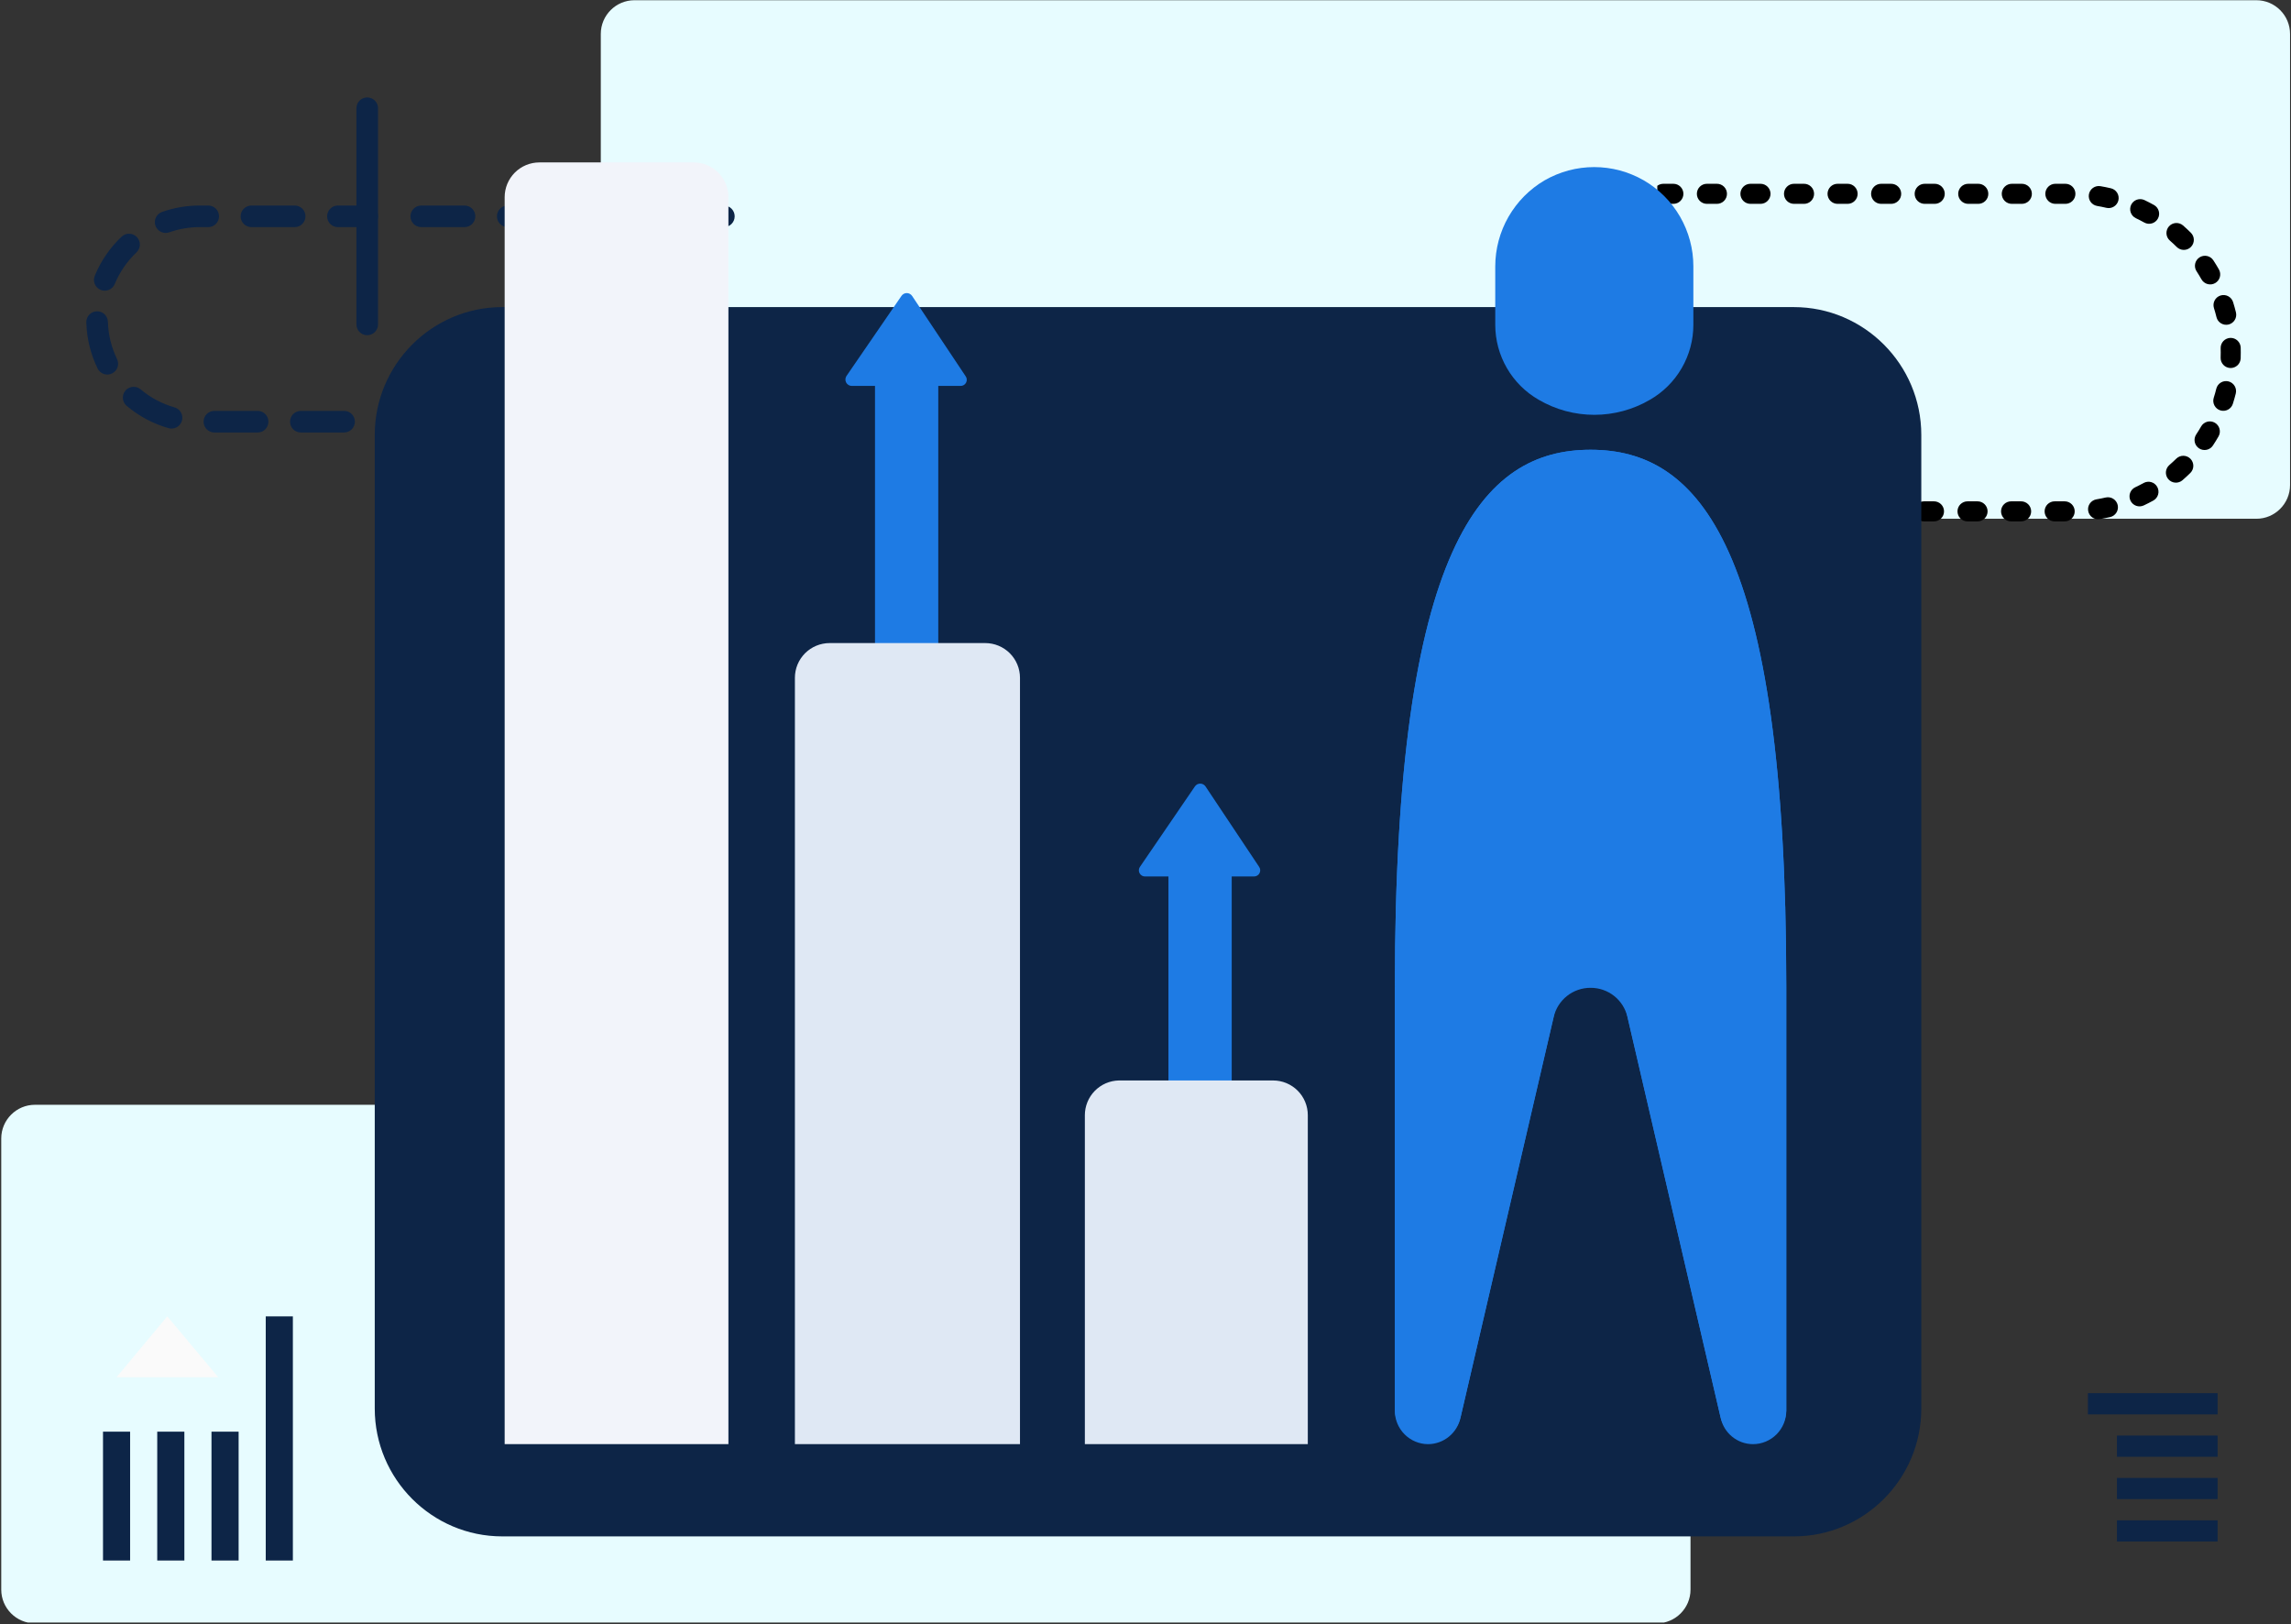 <?xml version="1.0" encoding="UTF-8"?>
<svg xmlns="http://www.w3.org/2000/svg" xmlns:xlink="http://www.w3.org/1999/xlink" width="675pt" height="478.5pt" viewBox="0 0 675 478.5" version="1.2">
<rect x="0" y="0" width="675" height="478.5" fill="#333333" stroke="none"/>
<defs>
<clipPath id="clip1">
  <path d="M 0.352 325 L 499 325 L 499 478 L 0.352 478 Z M 0.352 325 "/>
</clipPath>
<clipPath id="clip2">
  <path d="M 148.688 197 L 240.094 197 L 240.094 326 L 148.688 326 Z M 148.688 197 "/>
</clipPath>
<clipPath id="clip3">
  <path d="M 148.688 318 L 240.094 318 L 240.094 326 L 148.688 326 Z M 148.688 318 "/>
</clipPath>
<clipPath id="clip4">
  <path d="M 177 0 L 674.648 0 L 674.648 153 L 177 153 Z M 177 0 "/>
</clipPath>
<clipPath id="clip5">
  <path d="M 488.289 40.02 L 661 40.02 L 661 154 L 488.289 154 Z M 488.289 40.02 "/>
</clipPath>
<clipPath id="clip6">
  <path d="M 25.41 60 L 216.461 60 L 216.461 137.84 L 25.41 137.84 Z M 25.41 60 "/>
</clipPath>
<clipPath id="clip7">
  <path d="M 105 28.707 L 112 28.707 L 112 99 L 105 99 Z M 105 28.707 "/>
</clipPath>
<clipPath id="clip8">
  <path d="M 120 60 L 216.461 60 L 216.461 67 L 120 67 Z M 120 60 "/>
</clipPath>
<clipPath id="clip9">
  <path d="M 410 132 L 526.293 132 L 526.293 291 L 410 291 Z M 410 132 "/>
</clipPath>
<clipPath id="clip10">
  <path d="M 410 290 L 460 290 L 460 425.457 L 410 425.457 Z M 410 290 "/>
</clipPath>
<clipPath id="clip11">
  <path d="M 477 290 L 526.293 290 L 526.293 425.457 L 477 425.457 Z M 477 290 "/>
</clipPath>
<clipPath id="clip12">
  <path d="M 410 132 L 526.293 132 L 526.293 425 L 410 425 Z M 410 132 "/>
</clipPath>
<clipPath id="clip13">
  <path d="M 148.688 47.852 L 215 47.852 L 215 425.457 L 148.688 425.457 Z M 148.688 47.852 "/>
</clipPath>
<clipPath id="clip14">
  <path d="M 234 189 L 301 189 L 301 425.457 L 234 425.457 Z M 234 189 "/>
</clipPath>
<clipPath id="clip15">
  <path d="M 319 318 L 386 318 L 386 425.457 L 319 425.457 Z M 319 318 "/>
</clipPath>
<clipPath id="clip16">
  <path d="M 34 387.809 L 65 387.809 L 65 406 L 34 406 Z M 34 387.809 "/>
</clipPath>
<clipPath id="clip17">
  <path d="M 30 421 L 39 421 L 39 459.73 L 30 459.73 Z M 30 421 "/>
</clipPath>
<clipPath id="clip18">
  <path d="M 46 421 L 55 421 L 55 459.73 L 46 459.73 Z M 46 421 "/>
</clipPath>
<clipPath id="clip19">
  <path d="M 62 421 L 71 421 L 71 459.73 L 62 459.73 Z M 62 421 "/>
</clipPath>
<clipPath id="clip20">
  <path d="M 78 387.809 L 86.289 387.809 L 86.289 459.73 L 78 459.73 Z M 78 387.809 "/>
</clipPath>
<clipPath id="clip21">
  <path d="M 623 447 L 653.379 447 L 653.379 455 L 623 455 Z M 623 447 "/>
</clipPath>
<clipPath id="clip22">
  <path d="M 623 435 L 653.379 435 L 653.379 442 L 623 442 Z M 623 435 "/>
</clipPath>
<clipPath id="clip23">
  <path d="M 623 422 L 653.379 422 L 653.379 430 L 623 430 Z M 623 422 "/>
</clipPath>
<clipPath id="clip24">
  <path d="M 615.168 410.438 L 653.379 410.438 L 653.379 417 L 615.168 417 Z M 615.168 410.438 "/>
</clipPath>
</defs>
<g id="surface1">
<g clip-path="url(#clip1)" clip-rule="nonzero">
<path style=" stroke:none;fill-rule:nonzero;fill:rgb(90.59%,98.819%,100%);fill-opacity:1;" d="M 488.16 478.238 L 10.285 478.238 C 4.82 478.238 0.367 473.777 0.367 468.305 L 0.367 335.41 C 0.367 329.938 4.82 325.477 10.285 325.477 L 488.16 325.477 C 493.625 325.477 498.078 329.938 498.078 335.41 L 498.078 468.305 C 498.078 473.777 493.625 478.238 488.16 478.238 Z M 488.16 478.238 "/>
</g>
<g clip-path="url(#clip2)" clip-rule="nonzero">
<path style=" stroke:none;fill-rule:nonzero;fill:rgb(5.099%,14.51%,27.84%);fill-opacity:1;" d="M 306.305 325.168 L 303.805 325.168 C 302.047 325.168 300.617 323.742 300.617 321.98 C 300.617 320.223 302.047 318.797 303.805 318.797 L 306.305 318.797 C 309.387 318.797 312.41 318.285 315.289 317.273 C 316.949 316.676 318.766 317.559 319.348 319.219 C 319.93 320.879 319.059 322.699 317.398 323.277 C 313.844 324.531 310.109 325.168 306.305 325.168 Z M 291.066 325.168 L 278.328 325.168 C 276.57 325.168 275.145 323.742 275.145 321.98 C 275.145 320.223 276.57 318.797 278.328 318.797 L 291.066 318.797 C 292.824 318.797 294.25 320.223 294.25 321.98 C 294.25 323.742 292.824 325.168 291.066 325.168 Z M 265.594 325.168 L 256.953 325.168 C 255.195 325.168 253.766 323.742 253.766 321.98 C 253.766 320.223 255.195 318.797 256.953 318.797 L 265.594 318.797 C 267.352 318.797 268.777 320.223 268.777 321.98 C 268.777 323.742 267.352 325.168 265.594 325.168 Z M 327.129 316.863 C 326.285 316.863 325.441 316.531 324.82 315.867 C 323.609 314.594 323.66 312.578 324.938 311.367 C 327.688 308.758 329.902 305.531 331.344 302.039 C 332.016 300.414 333.875 299.648 335.5 300.312 C 337.129 300.984 337.902 302.844 337.23 304.473 C 335.43 308.844 332.766 312.719 329.324 315.984 C 328.703 316.57 327.914 316.863 327.129 316.863 Z M 336.539 294.008 C 334.824 294.008 333.41 292.641 333.359 290.914 C 333.242 287.07 332.34 283.379 330.672 279.938 C 329.902 278.355 330.566 276.449 332.145 275.684 C 333.727 274.922 335.637 275.578 336.398 277.16 C 338.461 281.414 339.582 285.98 339.719 290.73 C 339.773 292.488 338.395 293.953 336.633 294.008 Z M 325.77 271.758 C 325.047 271.758 324.32 271.512 323.723 271.012 C 320.777 268.535 317.418 266.746 313.738 265.699 C 312.047 265.219 311.066 263.453 311.551 261.762 C 312.031 260.074 313.793 259.094 315.484 259.574 C 320.031 260.867 324.184 263.082 327.82 266.137 C 329.168 267.27 329.344 269.277 328.211 270.625 C 327.582 271.371 326.68 271.758 325.77 271.758 Z M 301.984 264.668 L 289.25 264.668 C 287.492 264.668 286.062 263.242 286.062 261.484 C 286.062 259.723 287.492 258.297 289.25 258.297 L 301.984 258.297 C 303.742 258.297 305.168 259.723 305.168 261.484 C 305.168 263.242 303.742 264.668 301.984 264.668 Z M 276.512 264.668 L 263.773 264.668 C 262.016 264.668 260.59 263.242 260.59 261.484 C 260.59 259.723 262.016 258.297 263.773 258.297 L 276.512 258.297 C 278.27 258.297 279.695 259.723 279.695 261.484 C 279.695 263.242 278.27 264.668 276.512 264.668 Z M 251.039 264.668 L 238.301 264.668 C 236.543 264.668 235.117 263.242 235.117 261.484 C 235.117 259.723 236.543 258.297 238.301 258.297 L 251.039 258.297 C 252.797 258.297 254.223 259.723 254.223 261.484 C 254.223 263.242 252.797 264.668 251.039 264.668 Z M 225.566 264.668 L 212.828 264.668 C 211.07 264.668 209.645 263.242 209.645 261.484 C 209.645 259.723 211.07 258.297 212.828 258.297 L 225.566 258.297 C 227.324 258.297 228.75 259.723 228.75 261.484 C 228.75 263.242 227.324 264.668 225.566 264.668 Z M 200.09 264.668 L 187.355 264.668 C 185.598 264.668 184.172 263.242 184.172 261.484 C 184.172 259.723 185.598 258.297 187.355 258.297 L 200.09 258.297 C 201.848 258.297 203.277 259.723 203.277 261.484 C 203.277 263.242 201.852 264.668 200.09 264.668 Z M 174.699 263.746 C 174.441 263.746 174.18 263.715 173.918 263.652 C 169.328 262.496 165.113 260.414 161.387 257.465 C 160.008 256.371 159.777 254.371 160.867 252.992 C 161.961 251.613 163.965 251.379 165.344 252.473 C 168.359 254.859 171.77 256.539 175.477 257.477 C 177.18 257.906 178.215 259.641 177.785 261.344 C 177.422 262.785 176.125 263.746 174.699 263.746 Z M 155.305 248.414 C 154.156 248.414 153.047 247.793 152.48 246.707 C 150.285 242.516 149.031 237.984 148.75 233.242 C 148.645 231.484 149.984 229.98 151.738 229.875 C 153.488 229.789 155.004 231.105 155.109 232.859 C 155.34 236.695 156.352 240.363 158.125 243.754 C 158.938 245.312 158.336 247.238 156.777 248.051 C 156.305 248.301 155.801 248.414 155.305 248.414 Z M 153.809 223.738 C 153.438 223.738 153.055 223.672 152.684 223.535 C 151.039 222.914 150.211 221.074 150.832 219.43 C 152.504 215.008 155.047 211.055 158.387 207.688 C 159.629 206.434 161.645 206.43 162.891 207.668 C 164.141 208.906 164.148 210.922 162.91 212.168 C 160.199 214.898 158.145 218.098 156.789 221.68 C 156.309 222.953 155.098 223.738 153.809 223.738 Z M 171.23 206.188 C 169.953 206.188 168.746 205.414 168.258 204.148 C 167.625 202.508 168.441 200.664 170.082 200.031 C 173.922 198.551 177.973 197.801 182.125 197.801 L 183.715 197.801 C 185.473 197.801 186.898 199.223 186.898 200.984 C 186.898 202.746 185.473 204.168 183.715 204.168 L 182.125 204.168 C 178.758 204.168 175.48 204.777 172.375 205.973 C 171.996 206.121 171.609 206.188 171.23 206.188 Z M 234.66 204.168 L 221.926 204.168 C 220.168 204.168 218.742 202.746 218.742 200.984 C 218.742 199.223 220.168 197.801 221.926 197.801 L 234.66 197.801 C 236.418 197.801 237.848 199.223 237.848 200.984 C 237.848 202.746 236.418 204.168 234.66 204.168 Z M 209.188 204.168 L 196.453 204.168 C 194.695 204.168 193.27 202.746 193.27 200.984 C 193.27 199.223 194.695 197.801 196.453 197.801 L 209.188 197.801 C 210.945 197.801 212.371 199.223 212.371 200.984 C 212.371 202.746 210.945 204.168 209.188 204.168 Z M 209.188 204.168 "/>
</g>
<g clip-path="url(#clip3)" clip-rule="nonzero">
<path style=" stroke:none;fill-rule:nonzero;fill:rgb(5.099%,14.51%,27.84%);fill-opacity:1;" d="M 241.031 325.168 L 228.293 325.168 C 226.535 325.168 225.109 323.742 225.109 321.98 C 225.109 320.223 226.535 318.797 228.293 318.797 L 241.031 318.797 C 242.789 318.797 244.215 320.223 244.215 321.98 C 244.215 323.742 242.789 325.168 241.031 325.168 Z M 215.559 325.168 L 202.82 325.168 C 201.062 325.168 199.637 323.742 199.637 321.98 C 199.637 320.223 201.062 318.797 202.82 318.797 L 215.559 318.797 C 217.316 318.797 218.742 320.223 218.742 321.98 C 218.742 323.742 217.316 325.168 215.559 325.168 Z M 190.082 325.168 L 177.348 325.168 C 175.59 325.168 174.164 323.742 174.164 321.98 C 174.164 320.223 175.59 318.797 177.348 318.797 L 190.082 318.797 C 191.84 318.797 193.27 320.223 193.27 321.98 C 193.27 323.742 191.84 325.168 190.082 325.168 Z M 164.609 325.168 L 151.875 325.168 C 150.117 325.168 148.688 323.742 148.688 321.98 C 148.688 320.223 150.117 318.797 151.875 318.797 L 164.609 318.797 C 166.367 318.797 167.793 320.223 167.793 321.98 C 167.793 323.742 166.367 325.168 164.609 325.168 Z M 164.609 325.168 "/>
</g>
<g clip-path="url(#clip4)" clip-rule="nonzero">
<path style=" stroke:none;fill-rule:nonzero;fill:rgb(90.59%,98.819%,100%);fill-opacity:1;" d="M 664.801 152.828 L 186.926 152.828 C 181.461 152.828 177.012 148.367 177.012 142.895 L 177.012 10 C 177.012 4.523 181.461 0.066 186.926 0.066 L 664.801 0.066 C 670.266 0.066 674.719 4.523 674.719 10 L 674.719 142.895 C 674.719 148.367 670.266 152.828 664.801 152.828 Z M 664.801 152.828 "/>
</g>
<g clip-path="url(#clip5)" clip-rule="nonzero">
<path style=" stroke:none;fill-rule:nonzero;fill:rgb(0%,0%,0%);fill-opacity:1;" d="M 600.867 -33.5 L 597.906 -33.5 C 597.512 -33.5 597.137 -33.574 596.773 -33.723 C 596.414 -33.875 596.094 -34.086 595.816 -34.363 C 595.539 -34.641 595.328 -34.961 595.176 -35.324 C 595.027 -35.684 594.953 -36.062 594.953 -36.453 C 594.953 -36.844 595.027 -37.223 595.176 -37.582 C 595.328 -37.945 595.539 -38.266 595.816 -38.543 C 596.094 -38.82 596.414 -39.031 596.773 -39.184 C 597.137 -39.332 597.512 -39.406 597.906 -39.406 L 600.867 -39.406 C 601.258 -39.406 601.637 -39.332 601.996 -39.184 C 602.359 -39.031 602.68 -38.82 602.953 -38.543 C 603.23 -38.266 603.445 -37.945 603.594 -37.582 C 603.746 -37.223 603.82 -36.844 603.82 -36.453 C 603.82 -36.062 603.746 -35.684 603.594 -35.324 C 603.445 -34.961 603.23 -34.641 602.953 -34.363 C 602.68 -34.086 602.359 -33.875 601.996 -33.723 C 601.637 -33.574 601.258 -33.5 600.867 -33.5 Z M 588.035 -33.5 L 585.074 -33.5 C 584.68 -33.5 584.305 -33.574 583.941 -33.723 C 583.582 -33.875 583.262 -34.086 582.984 -34.363 C 582.707 -34.641 582.496 -34.961 582.344 -35.324 C 582.195 -35.684 582.121 -36.062 582.121 -36.453 C 582.121 -36.844 582.195 -37.223 582.344 -37.582 C 582.496 -37.945 582.707 -38.266 582.984 -38.543 C 583.262 -38.82 583.582 -39.031 583.941 -39.184 C 584.305 -39.332 584.68 -39.406 585.074 -39.406 L 588.035 -39.406 C 588.426 -39.406 588.805 -39.332 589.164 -39.184 C 589.527 -39.031 589.848 -38.82 590.125 -38.543 C 590.398 -38.266 590.613 -37.945 590.762 -37.582 C 590.914 -37.223 590.988 -36.844 590.988 -36.453 C 590.988 -36.062 590.914 -35.684 590.762 -35.324 C 590.613 -34.961 590.398 -34.641 590.125 -34.363 C 589.848 -34.086 589.527 -33.875 589.164 -33.723 C 588.805 -33.574 588.426 -33.5 588.035 -33.5 Z M 575.203 -33.5 L 572.238 -33.5 C 571.848 -33.5 571.473 -33.574 571.109 -33.723 C 570.75 -33.875 570.43 -34.086 570.152 -34.363 C 569.875 -34.641 569.66 -34.961 569.512 -35.324 C 569.363 -35.684 569.285 -36.062 569.285 -36.453 C 569.285 -36.844 569.363 -37.223 569.512 -37.582 C 569.66 -37.945 569.875 -38.266 570.152 -38.543 C 570.43 -38.82 570.75 -39.031 571.109 -39.184 C 571.473 -39.332 571.848 -39.406 572.238 -39.406 L 575.203 -39.406 C 575.594 -39.406 575.969 -39.332 576.332 -39.184 C 576.695 -39.031 577.012 -38.82 577.289 -38.543 C 577.566 -38.266 577.781 -37.945 577.93 -37.582 C 578.082 -37.223 578.156 -36.844 578.156 -36.453 C 578.156 -36.062 578.082 -35.684 577.93 -35.324 C 577.781 -34.961 577.566 -34.641 577.289 -34.363 C 577.012 -34.086 576.695 -33.875 576.332 -33.723 C 575.969 -33.574 575.594 -33.5 575.203 -33.5 Z M 562.363 -33.5 L 559.402 -33.5 C 559.012 -33.5 558.637 -33.574 558.273 -33.723 C 557.91 -33.875 557.594 -34.086 557.316 -34.363 C 557.039 -34.641 556.824 -34.961 556.676 -35.324 C 556.523 -35.684 556.449 -36.062 556.449 -36.453 C 556.449 -36.844 556.523 -37.223 556.676 -37.582 C 556.824 -37.945 557.039 -38.266 557.316 -38.543 C 557.594 -38.82 557.91 -39.031 558.273 -39.184 C 558.637 -39.332 559.012 -39.406 559.402 -39.406 L 562.363 -39.406 C 562.758 -39.406 563.133 -39.332 563.496 -39.184 C 563.855 -39.031 564.176 -38.82 564.453 -38.543 C 564.73 -38.266 564.945 -37.945 565.094 -37.582 C 565.242 -37.223 565.316 -36.844 565.316 -36.453 C 565.316 -36.062 565.242 -35.684 565.094 -35.324 C 564.945 -34.961 564.73 -34.641 564.453 -34.363 C 564.176 -34.086 563.855 -33.875 563.496 -33.723 C 563.133 -33.574 562.758 -33.5 562.363 -33.5 Z M 549.527 -33.5 L 546.57 -33.5 C 546.18 -33.5 545.801 -33.574 545.441 -33.723 C 545.078 -33.875 544.758 -34.086 544.48 -34.363 C 544.203 -34.641 543.992 -34.961 543.84 -35.324 C 543.691 -35.684 543.617 -36.062 543.617 -36.453 C 543.617 -36.844 543.691 -37.223 543.84 -37.582 C 543.992 -37.945 544.203 -38.266 544.48 -38.543 C 544.758 -38.82 545.078 -39.031 545.441 -39.184 C 545.801 -39.332 546.18 -39.406 546.57 -39.406 L 549.527 -39.406 C 549.918 -39.406 550.297 -39.332 550.656 -39.184 C 551.02 -39.031 551.34 -38.82 551.613 -38.543 C 551.891 -38.266 552.105 -37.945 552.254 -37.582 C 552.406 -37.223 552.48 -36.844 552.48 -36.453 C 552.48 -36.062 552.406 -35.684 552.254 -35.324 C 552.105 -34.961 551.891 -34.641 551.613 -34.363 C 551.34 -34.086 551.02 -33.875 550.656 -33.723 C 550.297 -33.574 549.918 -33.5 549.527 -33.5 Z M 536.699 -33.5 L 533.734 -33.5 C 533.344 -33.5 532.969 -33.574 532.605 -33.723 C 532.246 -33.875 531.926 -34.086 531.648 -34.363 C 531.371 -34.641 531.156 -34.961 531.008 -35.324 C 530.859 -35.684 530.781 -36.062 530.781 -36.453 C 530.781 -36.844 530.859 -37.223 531.008 -37.582 C 531.156 -37.945 531.371 -38.266 531.648 -38.543 C 531.926 -38.82 532.246 -39.031 532.605 -39.184 C 532.969 -39.332 533.344 -39.406 533.734 -39.406 L 536.699 -39.406 C 537.09 -39.406 537.465 -39.332 537.828 -39.184 C 538.191 -39.031 538.508 -38.82 538.785 -38.543 C 539.062 -38.266 539.277 -37.945 539.426 -37.582 C 539.578 -37.223 539.652 -36.844 539.652 -36.453 C 539.652 -36.062 539.578 -35.684 539.426 -35.324 C 539.277 -34.961 539.062 -34.641 538.785 -34.363 C 538.508 -34.086 538.191 -33.875 537.828 -33.723 C 537.465 -33.574 537.09 -33.5 536.699 -33.5 Z M 523.863 -33.5 L 520.898 -33.5 C 520.508 -33.5 520.133 -33.574 519.77 -33.723 C 519.41 -33.875 519.09 -34.086 518.812 -34.363 C 518.535 -34.641 518.32 -34.961 518.172 -35.324 C 518.023 -35.684 517.945 -36.062 517.945 -36.453 C 517.945 -36.844 518.023 -37.223 518.172 -37.582 C 518.32 -37.945 518.535 -38.266 518.812 -38.543 C 519.09 -38.82 519.41 -39.031 519.77 -39.184 C 520.133 -39.332 520.508 -39.406 520.898 -39.406 L 523.863 -39.406 C 524.254 -39.406 524.629 -39.332 524.992 -39.184 C 525.355 -39.031 525.672 -38.82 525.949 -38.543 C 526.227 -38.266 526.441 -37.945 526.59 -37.582 C 526.742 -37.223 526.816 -36.844 526.816 -36.453 C 526.816 -36.062 526.742 -35.684 526.59 -35.324 C 526.441 -34.961 526.227 -34.641 525.949 -34.363 C 525.672 -34.086 525.355 -33.875 524.992 -33.723 C 524.629 -33.574 524.254 -33.5 523.863 -33.5 Z M 511.027 -33.5 L 508.066 -33.5 C 507.676 -33.5 507.297 -33.574 506.938 -33.723 C 506.574 -33.875 506.254 -34.086 505.977 -34.363 C 505.699 -34.641 505.488 -34.961 505.336 -35.324 C 505.188 -35.684 505.113 -36.062 505.113 -36.453 C 505.113 -36.844 505.188 -37.223 505.336 -37.582 C 505.488 -37.945 505.699 -38.266 505.977 -38.543 C 506.254 -38.82 506.574 -39.031 506.938 -39.184 C 507.297 -39.332 507.676 -39.406 508.066 -39.406 L 511.027 -39.406 C 511.422 -39.406 511.797 -39.332 512.16 -39.184 C 512.52 -39.031 512.84 -38.82 513.117 -38.543 C 513.395 -38.266 513.609 -37.945 513.758 -37.582 C 513.906 -37.223 513.984 -36.844 513.984 -36.453 C 513.984 -36.062 513.906 -35.684 513.758 -35.324 C 513.609 -34.961 513.395 -34.641 513.117 -34.363 C 512.84 -34.086 512.52 -33.875 512.16 -33.723 C 511.797 -33.574 511.422 -33.5 511.027 -33.5 Z M 498.195 -33.5 L 495.23 -33.5 C 494.84 -33.5 494.461 -33.574 494.102 -33.723 C 493.738 -33.875 493.418 -34.086 493.141 -34.363 C 492.867 -34.641 492.652 -34.961 492.504 -35.324 C 492.352 -35.684 492.277 -36.062 492.277 -36.453 C 492.277 -36.844 492.352 -37.223 492.504 -37.582 C 492.652 -37.945 492.867 -38.266 493.141 -38.543 C 493.418 -38.82 493.738 -39.031 494.102 -39.184 C 494.461 -39.332 494.84 -39.406 495.23 -39.406 L 498.195 -39.406 C 498.586 -39.406 498.965 -39.332 499.324 -39.184 C 499.688 -39.031 500.008 -38.82 500.285 -38.543 C 500.559 -38.266 500.773 -37.945 500.922 -37.582 C 501.074 -37.223 501.148 -36.844 501.148 -36.453 C 501.148 -36.062 501.074 -35.684 500.922 -35.324 C 500.773 -34.961 500.559 -34.641 500.285 -34.363 C 500.008 -34.086 499.688 -33.875 499.324 -33.723 C 498.965 -33.574 498.586 -33.5 498.195 -33.5 Z M 485.363 -33.5 L 482.402 -33.5 C 482.012 -33.5 481.633 -33.574 481.273 -33.723 C 480.91 -33.875 480.59 -34.086 480.312 -34.363 C 480.035 -34.641 479.824 -34.961 479.672 -35.324 C 479.523 -35.684 479.449 -36.062 479.449 -36.453 C 479.449 -36.844 479.523 -37.223 479.672 -37.582 C 479.824 -37.945 480.035 -38.266 480.312 -38.543 C 480.59 -38.82 480.91 -39.031 481.273 -39.184 C 481.633 -39.332 482.012 -39.406 482.402 -39.406 L 485.363 -39.406 C 485.754 -39.406 486.133 -39.332 486.492 -39.184 C 486.855 -39.031 487.176 -38.82 487.453 -38.543 C 487.73 -38.266 487.941 -37.945 488.094 -37.582 C 488.242 -37.223 488.316 -36.844 488.316 -36.453 C 488.316 -36.062 488.242 -35.684 488.094 -35.324 C 487.941 -34.961 487.73 -34.641 487.453 -34.363 C 487.176 -34.086 486.855 -33.875 486.492 -33.723 C 486.133 -33.574 485.754 -33.5 485.363 -33.5 Z M 472.531 -33.5 L 469.57 -33.5 C 469.176 -33.5 468.801 -33.574 468.438 -33.723 C 468.078 -33.875 467.758 -34.086 467.48 -34.363 C 467.203 -34.641 466.992 -34.961 466.84 -35.324 C 466.691 -35.684 466.617 -36.062 466.617 -36.453 C 466.617 -36.844 466.691 -37.223 466.84 -37.582 C 466.992 -37.945 467.203 -38.266 467.48 -38.543 C 467.758 -38.82 468.078 -39.031 468.438 -39.184 C 468.801 -39.332 469.176 -39.406 469.57 -39.406 L 472.531 -39.406 C 472.922 -39.406 473.297 -39.332 473.66 -39.184 C 474.023 -39.031 474.34 -38.82 474.617 -38.543 C 474.895 -38.266 475.109 -37.945 475.258 -37.582 C 475.41 -37.223 475.484 -36.844 475.484 -36.453 C 475.484 -36.062 475.41 -35.684 475.258 -35.324 C 475.109 -34.961 474.895 -34.641 474.617 -34.363 C 474.34 -34.086 474.023 -33.875 473.66 -33.723 C 473.297 -33.574 472.922 -33.5 472.531 -33.5 Z M 459.695 -33.5 L 458.508 -33.5 C 457.953 -33.5 457.398 -33.488 456.848 -33.469 C 456.453 -33.453 456.074 -33.516 455.707 -33.652 C 455.34 -33.785 455.016 -33.988 454.727 -34.254 C 454.441 -34.52 454.215 -34.832 454.051 -35.188 C 453.891 -35.547 453.801 -35.918 453.785 -36.309 C 453.77 -36.703 453.832 -37.082 453.969 -37.449 C 454.105 -37.816 454.305 -38.145 454.57 -38.43 C 454.84 -38.719 455.148 -38.941 455.504 -39.105 C 455.863 -39.27 456.234 -39.359 456.625 -39.371 C 457.254 -39.395 457.879 -39.406 458.508 -39.406 L 459.695 -39.406 C 460.09 -39.406 460.465 -39.332 460.828 -39.184 C 461.188 -39.031 461.508 -38.82 461.785 -38.543 C 462.062 -38.266 462.277 -37.945 462.426 -37.582 C 462.574 -37.223 462.648 -36.844 462.648 -36.453 C 462.648 -36.062 462.574 -35.684 462.426 -35.324 C 462.277 -34.961 462.062 -34.641 461.785 -34.363 C 461.508 -34.086 461.188 -33.875 460.828 -33.723 C 460.465 -33.574 460.09 -33.5 459.695 -33.5 Z M 447.707 -32.16 C 446.812 -31.93 445.922 -31.676 445.043 -31.391 C 444.672 -31.27 444.289 -31.227 443.898 -31.258 C 443.508 -31.289 443.141 -31.395 442.789 -31.574 C 442.441 -31.754 442.141 -31.992 441.887 -32.289 C 441.633 -32.586 441.445 -32.922 441.328 -33.297 C 441.207 -33.668 441.16 -34.051 441.195 -34.441 C 441.227 -34.832 441.328 -35.203 441.508 -35.551 C 441.688 -35.898 441.926 -36.199 442.223 -36.453 C 442.523 -36.707 442.859 -36.895 443.23 -37.016 C 444.23 -37.336 445.238 -37.629 446.258 -37.887 C 446.637 -37.98 447.02 -38.004 447.41 -37.945 C 447.797 -37.891 448.156 -37.762 448.496 -37.559 C 448.832 -37.359 449.117 -37.102 449.352 -36.789 C 449.586 -36.473 449.75 -36.129 449.848 -35.746 C 449.941 -35.367 449.961 -34.984 449.906 -34.598 C 449.848 -34.211 449.719 -33.848 449.52 -33.512 C 449.32 -33.172 449.062 -32.887 448.75 -32.652 C 448.434 -32.418 448.09 -32.254 447.707 -32.16 Z M 436.613 -27.641 C 435.812 -27.18 435.023 -26.691 434.254 -26.176 C 433.93 -25.961 433.574 -25.812 433.191 -25.738 C 432.805 -25.66 432.422 -25.664 432.039 -25.738 C 431.652 -25.816 431.297 -25.965 430.973 -26.184 C 430.648 -26.402 430.375 -26.672 430.16 -27 C 429.941 -27.324 429.797 -27.68 429.719 -28.062 C 429.645 -28.449 429.645 -28.832 429.723 -29.219 C 429.801 -29.602 429.945 -29.957 430.164 -30.281 C 430.383 -30.605 430.656 -30.879 430.98 -31.094 C 431.855 -31.676 432.746 -32.23 433.656 -32.758 C 433.992 -32.953 434.359 -33.078 434.746 -33.129 C 435.133 -33.18 435.516 -33.156 435.895 -33.055 C 436.273 -32.953 436.617 -32.781 436.93 -32.543 C 437.242 -32.305 437.492 -32.02 437.691 -31.68 C 437.887 -31.34 438.008 -30.977 438.062 -30.586 C 438.113 -30.199 438.086 -29.816 437.984 -29.438 C 437.887 -29.059 437.715 -28.715 437.477 -28.402 C 437.238 -28.09 436.949 -27.84 436.613 -27.641 Z M 427.148 -20.277 C 426.504 -19.613 425.879 -18.934 425.273 -18.23 C 425.02 -17.934 424.715 -17.695 424.367 -17.52 C 424.016 -17.344 423.648 -17.238 423.258 -17.211 C 422.867 -17.18 422.484 -17.227 422.113 -17.352 C 421.742 -17.473 421.406 -17.66 421.109 -17.918 C 420.812 -18.172 420.574 -18.473 420.398 -18.824 C 420.223 -19.176 420.121 -19.543 420.09 -19.934 C 420.059 -20.324 420.105 -20.707 420.23 -21.078 C 420.352 -21.453 420.539 -21.785 420.797 -22.082 C 421.48 -22.879 422.188 -23.652 422.922 -24.406 C 423.195 -24.684 423.512 -24.902 423.871 -25.055 C 424.23 -25.211 424.605 -25.289 425 -25.297 C 425.391 -25.301 425.77 -25.23 426.133 -25.086 C 426.496 -24.938 426.816 -24.73 427.098 -24.457 C 427.379 -24.184 427.594 -23.863 427.75 -23.504 C 427.902 -23.145 427.984 -22.77 427.988 -22.379 C 427.992 -21.984 427.922 -21.609 427.777 -21.242 C 427.633 -20.879 427.422 -20.559 427.148 -20.277 Z M 420.023 -10.633 C 419.582 -9.82 419.164 -8.996 418.773 -8.156 C 418.609 -7.801 418.379 -7.492 418.094 -7.227 C 417.805 -6.961 417.477 -6.762 417.105 -6.629 C 416.738 -6.496 416.359 -6.438 415.969 -6.453 C 415.578 -6.469 415.203 -6.562 414.848 -6.727 C 414.492 -6.891 414.184 -7.117 413.918 -7.406 C 413.656 -7.695 413.457 -8.023 413.32 -8.395 C 413.188 -8.762 413.129 -9.141 413.145 -9.531 C 413.164 -9.922 413.254 -10.297 413.418 -10.652 C 413.863 -11.605 414.336 -12.539 414.84 -13.465 C 415.027 -13.809 415.273 -14.102 415.578 -14.348 C 415.883 -14.594 416.223 -14.773 416.598 -14.883 C 416.973 -14.992 417.355 -15.027 417.746 -14.984 C 418.137 -14.945 418.5 -14.828 418.844 -14.641 C 419.188 -14.453 419.484 -14.207 419.73 -13.902 C 419.977 -13.598 420.152 -13.258 420.266 -12.883 C 420.375 -12.508 420.41 -12.125 420.367 -11.734 C 420.324 -11.344 420.211 -10.977 420.023 -10.633 Z M 415.785 0.578 C 415.582 1.477 415.406 2.387 415.258 3.301 C 415.195 3.688 415.062 4.047 414.859 4.379 C 414.652 4.715 414.391 4.996 414.074 5.227 C 413.758 5.453 413.406 5.613 413.027 5.703 C 412.645 5.797 412.262 5.809 411.875 5.746 C 411.488 5.684 411.129 5.551 410.793 5.344 C 410.461 5.141 410.18 4.879 409.949 4.562 C 409.719 4.242 409.559 3.895 409.469 3.512 C 409.379 3.133 409.367 2.746 409.426 2.359 C 409.594 1.324 409.793 0.293 410.027 -0.73 C 410.113 -1.113 410.27 -1.465 410.496 -1.785 C 410.723 -2.105 411 -2.367 411.332 -2.578 C 411.664 -2.785 412.023 -2.922 412.41 -2.988 C 412.793 -3.055 413.18 -3.047 413.559 -2.957 C 413.941 -2.871 414.293 -2.715 414.613 -2.488 C 414.934 -2.262 415.195 -1.984 415.406 -1.652 C 415.613 -1.32 415.75 -0.961 415.816 -0.574 C 415.883 -0.191 415.875 0.195 415.785 0.578 Z M 414.754 12.527 C 414.801 13.453 414.875 14.379 414.98 15.297 C 415.023 15.684 414.992 16.066 414.883 16.445 C 414.773 16.82 414.598 17.164 414.355 17.469 C 414.109 17.773 413.816 18.023 413.473 18.211 C 413.133 18.402 412.766 18.52 412.375 18.562 C 411.988 18.605 411.605 18.574 411.227 18.465 C 410.852 18.359 410.512 18.184 410.203 17.938 C 409.898 17.695 409.648 17.398 409.461 17.059 C 409.27 16.715 409.152 16.348 409.109 15.957 C 408.992 14.918 408.906 13.871 408.855 12.82 C 408.836 12.43 408.891 12.051 409.023 11.68 C 409.156 11.312 409.352 10.98 409.617 10.691 C 409.879 10.402 410.188 10.172 410.543 10.004 C 410.895 9.836 411.27 9.742 411.66 9.723 C 412.051 9.703 412.43 9.762 412.801 9.891 C 413.168 10.023 413.496 10.223 413.789 10.484 C 414.078 10.746 414.309 11.055 414.473 11.41 C 414.641 11.766 414.734 12.137 414.754 12.527 Z M 416.977 24.309 C 417.273 25.184 417.594 26.051 417.945 26.906 C 418.094 27.27 418.168 27.648 418.164 28.039 C 418.164 28.43 418.086 28.809 417.938 29.168 C 417.785 29.531 417.57 29.848 417.293 30.125 C 417.012 30.398 416.691 30.613 416.332 30.762 C 415.969 30.91 415.59 30.984 415.199 30.98 C 414.809 30.98 414.43 30.902 414.07 30.75 C 413.711 30.598 413.391 30.383 413.113 30.105 C 412.84 29.828 412.629 29.508 412.48 29.145 C 412.082 28.172 411.715 27.188 411.379 26.191 C 411.254 25.82 411.207 25.441 411.23 25.051 C 411.258 24.66 411.359 24.289 411.535 23.938 C 411.707 23.586 411.941 23.281 412.238 23.023 C 412.531 22.766 412.867 22.574 413.238 22.449 C 413.609 22.324 413.988 22.277 414.379 22.301 C 414.77 22.328 415.141 22.43 415.492 22.605 C 415.844 22.777 416.148 23.012 416.402 23.309 C 416.66 23.602 416.852 23.938 416.977 24.309 Z M 422.324 35.035 C 422.848 35.801 423.395 36.547 423.965 37.277 C 424.203 37.586 424.379 37.926 424.48 38.305 C 424.586 38.684 424.613 39.066 424.566 39.453 C 424.52 39.844 424.398 40.207 424.207 40.551 C 424.012 40.891 423.762 41.18 423.453 41.422 C 423.145 41.664 422.801 41.836 422.426 41.941 C 422.047 42.047 421.664 42.074 421.277 42.027 C 420.887 41.98 420.523 41.859 420.18 41.664 C 419.84 41.473 419.551 41.223 419.309 40.914 C 418.664 40.086 418.043 39.238 417.449 38.371 C 417.23 38.047 417.078 37.695 416.996 37.312 C 416.918 36.93 416.914 36.543 416.984 36.16 C 417.059 35.773 417.199 35.418 417.414 35.09 C 417.629 34.762 417.898 34.488 418.219 34.266 C 418.543 34.043 418.895 33.895 419.281 33.812 C 419.664 33.73 420.047 33.727 420.434 33.801 C 420.816 33.871 421.172 34.016 421.5 34.23 C 421.828 34.441 422.105 34.711 422.324 35.035 Z M 430.379 43.918 C 431.09 44.516 431.816 45.086 432.562 45.637 C 432.875 45.867 433.137 46.152 433.34 46.488 C 433.539 46.82 433.672 47.184 433.73 47.57 C 433.789 47.957 433.77 48.344 433.676 48.723 C 433.582 49.102 433.422 49.449 433.188 49.766 C 432.957 50.082 432.672 50.34 432.336 50.543 C 432.004 50.746 431.641 50.875 431.254 50.934 C 430.867 50.996 430.484 50.977 430.102 50.883 C 429.723 50.789 429.375 50.625 429.059 50.395 C 428.215 49.77 427.391 49.121 426.586 48.449 C 426.285 48.195 426.043 47.898 425.863 47.551 C 425.684 47.203 425.574 46.832 425.539 46.441 C 425.508 46.051 425.547 45.672 425.664 45.297 C 425.781 44.922 425.969 44.586 426.219 44.285 C 426.473 43.984 426.77 43.746 427.117 43.562 C 427.465 43.383 427.832 43.273 428.223 43.242 C 428.613 43.207 428.996 43.25 429.371 43.367 C 429.742 43.484 430.078 43.668 430.379 43.918 Z M 440.531 50.297 C 441.371 50.676 442.227 51.031 443.094 51.355 C 443.461 51.492 443.785 51.695 444.07 51.965 C 444.355 52.23 444.582 52.543 444.742 52.902 C 444.906 53.258 444.992 53.633 445.004 54.023 C 445.02 54.414 444.957 54.793 444.816 55.16 C 444.68 55.527 444.477 55.855 444.211 56.141 C 443.941 56.426 443.629 56.648 443.273 56.812 C 442.918 56.973 442.543 57.062 442.152 57.074 C 441.762 57.086 441.379 57.023 441.016 56.887 C 440.031 56.516 439.062 56.117 438.102 55.684 C 437.746 55.523 437.434 55.301 437.164 55.016 C 436.898 54.73 436.695 54.402 436.555 54.039 C 436.414 53.672 436.352 53.293 436.363 52.898 C 436.375 52.508 436.465 52.133 436.625 51.777 C 436.785 51.418 437.008 51.105 437.293 50.84 C 437.578 50.57 437.902 50.367 438.27 50.227 C 438.637 50.09 439.016 50.027 439.406 50.039 C 439.797 50.051 440.172 50.137 440.531 50.297 Z M 452.027 53.668 C 452.941 53.805 453.859 53.91 454.781 53.988 C 455.172 54.02 455.539 54.129 455.891 54.309 C 456.238 54.488 456.535 54.727 456.789 55.023 C 457.043 55.324 457.227 55.66 457.348 56.035 C 457.465 56.406 457.508 56.789 457.477 57.18 C 457.445 57.57 457.336 57.938 457.156 58.289 C 456.977 58.637 456.738 58.938 456.441 59.188 C 456.141 59.441 455.805 59.629 455.43 59.746 C 455.059 59.867 454.676 59.91 454.285 59.875 C 453.238 59.789 452.195 59.668 451.16 59.512 C 450.773 59.457 450.41 59.328 450.074 59.125 C 449.738 58.922 449.453 58.664 449.223 58.352 C 448.988 58.035 448.824 57.688 448.727 57.309 C 448.633 56.93 448.613 56.547 448.672 56.156 C 448.73 55.77 448.859 55.41 449.059 55.07 C 449.262 54.734 449.52 54.453 449.832 54.219 C 450.148 53.984 450.496 53.82 450.875 53.727 C 451.254 53.629 451.637 53.609 452.027 53.668 Z M 464.402 54.145 L 467.363 54.145 C 467.754 54.145 468.133 54.219 468.492 54.367 C 468.855 54.52 469.176 54.73 469.453 55.008 C 469.73 55.285 469.941 55.605 470.094 55.969 C 470.242 56.328 470.316 56.707 470.316 57.098 C 470.316 57.488 470.242 57.867 470.094 58.23 C 469.941 58.59 469.73 58.91 469.453 59.188 C 469.176 59.465 468.855 59.68 468.492 59.828 C 468.133 59.977 467.754 60.055 467.363 60.055 L 464.402 60.055 C 464.012 60.055 463.633 59.977 463.273 59.828 C 462.91 59.68 462.59 59.465 462.312 59.188 C 462.035 58.91 461.824 58.59 461.672 58.23 C 461.523 57.867 461.449 57.488 461.449 57.098 C 461.449 56.707 461.523 56.328 461.672 55.969 C 461.824 55.605 462.035 55.285 462.312 55.008 C 462.59 54.73 462.91 54.52 463.273 54.367 C 463.633 54.219 464.012 54.145 464.402 54.145 Z M 477.234 54.145 L 480.195 54.145 C 480.59 54.145 480.965 54.219 481.328 54.367 C 481.688 54.52 482.008 54.73 482.285 55.008 C 482.562 55.285 482.773 55.605 482.926 55.969 C 483.074 56.328 483.148 56.707 483.148 57.098 C 483.148 57.488 483.074 57.867 482.926 58.23 C 482.773 58.59 482.562 58.91 482.285 59.188 C 482.008 59.465 481.688 59.68 481.328 59.828 C 480.965 59.977 480.59 60.055 480.195 60.055 L 477.234 60.055 C 476.844 60.055 476.469 59.977 476.105 59.828 C 475.742 59.68 475.426 59.465 475.148 59.188 C 474.871 58.91 474.656 58.59 474.508 58.23 C 474.355 57.867 474.281 57.488 474.281 57.098 C 474.281 56.707 474.355 56.328 474.508 55.969 C 474.656 55.605 474.871 55.285 475.148 55.008 C 475.426 54.73 475.742 54.52 476.105 54.367 C 476.469 54.219 476.844 54.145 477.234 54.145 Z M 490.07 54.145 L 493.031 54.145 C 493.422 54.145 493.797 54.219 494.16 54.367 C 494.523 54.52 494.84 54.73 495.117 55.008 C 495.395 55.285 495.609 55.605 495.758 55.969 C 495.91 56.328 495.984 56.707 495.984 57.098 C 495.984 57.488 495.91 57.867 495.758 58.23 C 495.609 58.59 495.395 58.91 495.117 59.188 C 494.84 59.465 494.523 59.68 494.16 59.828 C 493.797 59.977 493.422 60.055 493.031 60.055 L 490.07 60.055 C 489.676 60.055 489.301 59.977 488.938 59.828 C 488.578 59.68 488.258 59.465 487.98 59.188 C 487.703 58.91 487.488 58.59 487.34 58.23 C 487.191 57.867 487.117 57.488 487.117 57.098 C 487.117 56.707 487.191 56.328 487.34 55.969 C 487.488 55.605 487.703 55.285 487.98 55.008 C 488.258 54.73 488.578 54.52 488.938 54.367 C 489.301 54.219 489.676 54.145 490.07 54.145 Z M 502.902 54.145 L 505.863 54.145 C 506.254 54.145 506.633 54.219 506.992 54.367 C 507.355 54.52 507.676 54.73 507.953 55.008 C 508.23 55.285 508.441 55.605 508.594 55.969 C 508.742 56.328 508.816 56.707 508.816 57.098 C 508.816 57.488 508.742 57.867 508.594 58.23 C 508.441 58.59 508.23 58.91 507.953 59.188 C 507.676 59.465 507.355 59.68 506.992 59.828 C 506.633 59.977 506.254 60.055 505.863 60.055 L 502.902 60.055 C 502.512 60.055 502.133 59.977 501.773 59.828 C 501.41 59.68 501.09 59.465 500.812 59.188 C 500.535 58.91 500.324 58.59 500.172 58.23 C 500.023 57.867 499.949 57.488 499.949 57.098 C 499.949 56.707 500.023 56.328 500.172 55.969 C 500.324 55.605 500.535 55.285 500.812 55.008 C 501.09 54.73 501.41 54.52 501.773 54.367 C 502.133 54.219 502.512 54.145 502.902 54.145 Z M 515.734 54.145 L 518.695 54.145 C 519.09 54.145 519.465 54.219 519.828 54.367 C 520.188 54.52 520.508 54.73 520.785 55.008 C 521.062 55.285 521.277 55.605 521.426 55.969 C 521.574 56.328 521.652 56.707 521.652 57.098 C 521.652 57.488 521.574 57.867 521.426 58.23 C 521.277 58.59 521.062 58.91 520.785 59.188 C 520.508 59.465 520.188 59.68 519.828 59.828 C 519.465 59.977 519.09 60.055 518.695 60.055 L 515.734 60.055 C 515.344 60.055 514.969 59.977 514.605 59.828 C 514.242 59.68 513.926 59.465 513.648 59.188 C 513.371 58.91 513.156 58.59 513.008 58.23 C 512.855 57.867 512.781 57.488 512.781 57.098 C 512.781 56.707 512.855 56.328 513.008 55.969 C 513.156 55.605 513.371 55.285 513.648 55.008 C 513.926 54.73 514.242 54.52 514.605 54.367 C 514.969 54.219 515.344 54.145 515.734 54.145 Z M 528.57 54.145 L 531.531 54.145 C 531.922 54.145 532.301 54.219 532.66 54.367 C 533.023 54.52 533.344 54.73 533.617 55.008 C 533.895 55.285 534.109 55.605 534.258 55.969 C 534.41 56.328 534.484 56.707 534.484 57.098 C 534.484 57.488 534.41 57.867 534.258 58.23 C 534.109 58.59 533.895 58.91 533.617 59.188 C 533.344 59.465 533.023 59.68 532.66 59.828 C 532.301 59.977 531.922 60.055 531.531 60.055 L 528.57 60.055 C 528.176 60.055 527.801 59.977 527.438 59.828 C 527.078 59.68 526.758 59.465 526.48 59.188 C 526.203 58.91 525.992 58.59 525.84 58.23 C 525.691 57.867 525.617 57.488 525.617 57.098 C 525.617 56.707 525.691 56.328 525.84 55.969 C 525.992 55.605 526.203 55.285 526.48 55.008 C 526.758 54.73 527.078 54.52 527.438 54.367 C 527.801 54.219 528.176 54.145 528.57 54.145 Z M 541.402 54.145 L 544.363 54.145 C 544.754 54.145 545.133 54.219 545.496 54.367 C 545.855 54.52 546.176 54.73 546.453 55.008 C 546.73 55.285 546.941 55.605 547.094 55.969 C 547.242 56.328 547.316 56.707 547.316 57.098 C 547.316 57.488 547.242 57.867 547.094 58.23 C 546.941 58.59 546.73 58.91 546.453 59.188 C 546.176 59.465 545.855 59.68 545.496 59.828 C 545.133 59.977 544.754 60.055 544.363 60.055 L 541.402 60.055 C 541.012 60.055 540.633 59.977 540.273 59.828 C 539.91 59.68 539.59 59.465 539.312 59.188 C 539.039 58.91 538.824 58.59 538.676 58.23 C 538.523 57.867 538.449 57.488 538.449 57.098 C 538.449 56.707 538.523 56.328 538.676 55.969 C 538.824 55.605 539.039 55.285 539.312 55.008 C 539.59 54.73 539.91 54.52 540.273 54.367 C 540.633 54.219 541.012 54.145 541.402 54.145 Z M 554.234 54.145 L 557.199 54.145 C 557.59 54.145 557.965 54.219 558.328 54.367 C 558.691 54.52 559.008 54.73 559.285 55.008 C 559.562 55.285 559.777 55.605 559.926 55.969 C 560.074 56.328 560.152 56.707 560.152 57.098 C 560.152 57.488 560.074 57.867 559.926 58.23 C 559.777 58.59 559.562 58.91 559.285 59.188 C 559.008 59.465 558.691 59.68 558.328 59.828 C 557.965 59.977 557.59 60.055 557.199 60.055 L 554.234 60.055 C 553.844 60.055 553.469 59.977 553.105 59.828 C 552.742 59.68 552.426 59.465 552.148 59.188 C 551.871 58.91 551.656 58.59 551.508 58.23 C 551.359 57.867 551.281 57.488 551.281 57.098 C 551.281 56.707 551.359 56.328 551.508 55.969 C 551.656 55.605 551.871 55.285 552.148 55.008 C 552.426 54.73 552.742 54.52 553.105 54.367 C 553.469 54.219 553.844 54.145 554.234 54.145 Z M 567.07 54.145 L 570.031 54.145 C 570.422 54.145 570.801 54.219 571.16 54.367 C 571.523 54.52 571.844 54.73 572.121 55.008 C 572.395 55.285 572.609 55.605 572.758 55.969 C 572.91 56.328 572.984 56.707 572.984 57.098 C 572.984 57.488 572.91 57.867 572.758 58.23 C 572.609 58.59 572.395 58.91 572.121 59.188 C 571.844 59.465 571.523 59.68 571.16 59.828 C 570.801 59.977 570.422 60.055 570.031 60.055 L 567.07 60.055 C 566.68 60.055 566.301 59.977 565.938 59.828 C 565.578 59.68 565.258 59.465 564.98 59.188 C 564.703 58.91 564.492 58.59 564.34 58.23 C 564.191 57.867 564.117 57.488 564.117 57.098 C 564.117 56.707 564.191 56.328 564.34 55.969 C 564.492 55.605 564.703 55.285 564.98 55.008 C 565.258 54.73 565.578 54.52 565.938 54.367 C 566.301 54.219 566.68 54.145 567.07 54.145 Z M 579.902 54.145 L 582.863 54.145 C 583.258 54.145 583.633 54.219 583.996 54.367 C 584.355 54.52 584.676 54.73 584.953 55.008 C 585.23 55.285 585.441 55.605 585.594 55.969 C 585.742 56.328 585.816 56.707 585.816 57.098 C 585.816 57.488 585.742 57.867 585.594 58.23 C 585.441 58.59 585.23 58.91 584.953 59.188 C 584.676 59.465 584.355 59.68 583.996 59.828 C 583.633 59.977 583.258 60.055 582.863 60.055 L 579.902 60.055 C 579.512 60.055 579.133 59.977 578.773 59.828 C 578.41 59.68 578.09 59.465 577.816 59.188 C 577.539 58.91 577.324 58.59 577.176 58.23 C 577.023 57.867 576.949 57.488 576.949 57.098 C 576.949 56.707 577.023 56.328 577.176 55.969 C 577.324 55.605 577.539 55.285 577.816 55.008 C 578.09 54.73 578.41 54.52 578.773 54.367 C 579.133 54.219 579.512 54.145 579.902 54.145 Z M 592.738 54.145 L 595.699 54.145 C 596.09 54.145 596.465 54.219 596.828 54.367 C 597.191 54.52 597.508 54.73 597.785 55.008 C 598.062 55.285 598.277 55.605 598.426 55.969 C 598.578 56.328 598.652 56.707 598.652 57.098 C 598.652 57.488 598.578 57.867 598.426 58.23 C 598.277 58.59 598.062 58.91 597.785 59.188 C 597.508 59.465 597.191 59.68 596.828 59.828 C 596.465 59.977 596.09 60.055 595.699 60.055 L 592.738 60.055 C 592.344 60.055 591.969 59.977 591.605 59.828 C 591.246 59.68 590.926 59.465 590.648 59.188 C 590.371 58.91 590.156 58.59 590.008 58.23 C 589.859 57.867 589.781 57.488 589.781 57.098 C 589.781 56.707 589.859 56.328 590.008 55.969 C 590.156 55.605 590.371 55.285 590.648 55.008 C 590.926 54.73 591.246 54.52 591.605 54.367 C 591.969 54.219 592.344 54.145 592.738 54.145 Z M 605.57 54.145 L 608.531 54.145 C 608.922 54.145 609.301 54.219 609.66 54.367 C 610.023 54.52 610.344 54.73 610.621 55.008 C 610.898 55.285 611.109 55.605 611.262 55.969 C 611.41 56.328 611.484 56.707 611.484 57.098 C 611.484 57.488 611.41 57.867 611.262 58.23 C 611.109 58.59 610.898 58.91 610.621 59.188 C 610.344 59.465 610.023 59.68 609.66 59.828 C 609.301 59.977 608.922 60.055 608.531 60.055 L 605.57 60.055 C 605.18 60.055 604.801 59.977 604.441 59.828 C 604.078 59.68 603.758 59.465 603.48 59.188 C 603.203 58.91 602.992 58.59 602.84 58.23 C 602.691 57.867 602.617 57.488 602.617 57.098 C 602.617 56.707 602.691 56.328 602.84 55.969 C 602.992 55.605 603.203 55.285 603.48 55.008 C 603.758 54.73 604.078 54.52 604.441 54.367 C 604.801 54.219 605.18 54.145 605.57 54.145 Z M 618.859 54.848 C 619.898 55.023 620.926 55.23 621.949 55.473 C 622.328 55.562 622.68 55.723 622.996 55.949 C 623.312 56.18 623.574 56.461 623.781 56.793 C 623.988 57.129 624.121 57.488 624.184 57.875 C 624.246 58.262 624.234 58.645 624.145 59.027 C 624.055 59.406 623.895 59.758 623.664 60.074 C 623.438 60.395 623.156 60.656 622.82 60.859 C 622.488 61.066 622.129 61.199 621.742 61.266 C 621.355 61.328 620.973 61.312 620.59 61.223 C 619.691 61.012 618.785 60.828 617.871 60.672 C 617.488 60.605 617.129 60.469 616.797 60.262 C 616.465 60.055 616.188 59.789 615.957 59.469 C 615.73 59.148 615.574 58.801 615.488 58.418 C 615.402 58.035 615.391 57.652 615.457 57.266 C 615.52 56.879 615.656 56.52 615.867 56.188 C 616.074 55.855 616.34 55.578 616.656 55.352 C 616.977 55.125 617.328 54.965 617.711 54.879 C 618.09 54.793 618.477 54.781 618.859 54.848 Z M 631.836 58.949 C 632.781 59.402 633.715 59.883 634.633 60.395 C 634.977 60.586 635.27 60.832 635.512 61.141 C 635.754 61.445 635.93 61.789 636.035 62.164 C 636.145 62.543 636.176 62.926 636.129 63.316 C 636.086 63.703 635.969 64.07 635.777 64.41 C 635.586 64.754 635.336 65.047 635.031 65.289 C 634.723 65.535 634.383 65.711 634.004 65.816 C 633.629 65.922 633.246 65.953 632.855 65.91 C 632.469 65.863 632.102 65.746 631.762 65.555 C 630.953 65.105 630.129 64.684 629.297 64.285 C 628.941 64.117 628.633 63.887 628.371 63.594 C 628.109 63.305 627.914 62.973 627.781 62.605 C 627.652 62.234 627.594 61.855 627.617 61.465 C 627.637 61.074 627.73 60.699 627.898 60.348 C 628.066 59.992 628.297 59.684 628.586 59.422 C 628.879 59.16 629.207 58.965 629.578 58.832 C 629.945 58.703 630.324 58.648 630.719 58.668 C 631.109 58.688 631.48 58.781 631.836 58.949 Z M 643.199 66.426 C 643.988 67.117 644.754 67.832 645.5 68.57 C 645.777 68.848 645.992 69.164 646.145 69.527 C 646.297 69.887 646.371 70.266 646.375 70.656 C 646.375 71.047 646.301 71.426 646.152 71.789 C 646.004 72.152 645.793 72.473 645.516 72.75 C 645.242 73.027 644.922 73.242 644.562 73.395 C 644.199 73.543 643.824 73.621 643.434 73.621 C 643.039 73.625 642.664 73.551 642.301 73.402 C 641.938 73.254 641.617 73.043 641.34 72.766 C 640.684 72.113 640.008 71.484 639.309 70.875 C 639.016 70.613 638.781 70.312 638.605 69.961 C 638.434 69.609 638.332 69.238 638.309 68.848 C 638.281 68.457 638.332 68.074 638.457 67.703 C 638.582 67.332 638.773 67 639.031 66.703 C 639.289 66.41 639.594 66.176 639.945 66 C 640.297 65.828 640.664 65.727 641.059 65.703 C 641.449 65.676 641.828 65.727 642.199 65.852 C 642.57 65.977 642.902 66.168 643.199 66.426 Z M 652.121 76.691 C 652.695 77.57 653.242 78.465 653.762 79.379 C 653.953 79.719 654.074 80.086 654.121 80.473 C 654.172 80.863 654.141 81.246 654.039 81.621 C 653.934 82 653.762 82.344 653.52 82.652 C 653.277 82.961 652.988 83.211 652.648 83.406 C 652.309 83.598 651.941 83.719 651.555 83.77 C 651.164 83.816 650.781 83.789 650.406 83.684 C 650.027 83.578 649.684 83.406 649.375 83.164 C 649.066 82.926 648.816 82.633 648.621 82.293 C 648.168 81.488 647.684 80.699 647.18 79.922 C 646.965 79.594 646.82 79.238 646.746 78.855 C 646.676 78.469 646.68 78.086 646.758 77.703 C 646.84 77.316 646.988 76.965 647.211 76.641 C 647.43 76.316 647.707 76.047 648.035 75.832 C 648.359 75.621 648.719 75.477 649.102 75.402 C 649.488 75.332 649.871 75.336 650.254 75.414 C 650.637 75.496 650.992 75.645 651.316 75.867 C 651.637 76.086 651.906 76.363 652.121 76.691 Z M 657.934 88.992 C 658.25 89.996 658.531 91.008 658.781 92.027 C 658.871 92.41 658.891 92.793 658.828 93.18 C 658.77 93.566 658.641 93.93 658.434 94.266 C 658.23 94.598 657.973 94.883 657.656 95.113 C 657.34 95.344 656.992 95.508 656.613 95.602 C 656.23 95.695 655.848 95.711 655.461 95.648 C 655.074 95.59 654.715 95.461 654.379 95.254 C 654.043 95.051 653.762 94.793 653.527 94.477 C 653.297 94.16 653.137 93.812 653.043 93.434 C 652.824 92.531 652.574 91.641 652.297 90.762 C 652.18 90.387 652.141 90.004 652.176 89.613 C 652.211 89.223 652.32 88.855 652.5 88.508 C 652.68 88.16 652.922 87.863 653.223 87.609 C 653.523 87.359 653.859 87.176 654.234 87.059 C 654.609 86.941 654.988 86.898 655.379 86.934 C 655.77 86.969 656.137 87.078 656.484 87.258 C 656.832 87.441 657.133 87.684 657.383 87.98 C 657.633 88.281 657.816 88.621 657.934 88.992 Z M 660.18 102.414 C 660.191 102.902 660.199 103.387 660.199 103.875 C 660.199 104.438 660.191 105 660.172 105.562 C 660.156 105.953 660.07 106.328 659.91 106.684 C 659.746 107.043 659.523 107.355 659.238 107.621 C 658.949 107.891 658.625 108.09 658.258 108.23 C 657.891 108.367 657.512 108.43 657.121 108.418 C 656.73 108.402 656.355 108.316 656 108.152 C 655.641 107.992 655.332 107.77 655.062 107.48 C 654.797 107.195 654.594 106.867 654.453 106.504 C 654.316 106.137 654.254 105.758 654.27 105.363 C 654.285 104.867 654.293 104.371 654.293 103.875 C 654.293 103.445 654.285 103.016 654.273 102.586 C 654.262 102.195 654.328 101.816 654.465 101.449 C 654.605 101.082 654.809 100.758 655.078 100.473 C 655.348 100.188 655.66 99.965 656.02 99.805 C 656.375 99.645 656.75 99.559 657.141 99.547 C 657.531 99.535 657.91 99.602 658.277 99.738 C 658.645 99.879 658.969 100.082 659.254 100.352 C 659.539 100.621 659.762 100.934 659.922 101.293 C 660.082 101.648 660.168 102.023 660.18 102.414 Z M 658.727 115.941 C 658.473 116.961 658.184 117.973 657.867 118.973 C 657.746 119.344 657.562 119.684 657.309 119.98 C 657.055 120.281 656.758 120.52 656.41 120.699 C 656.062 120.879 655.691 120.988 655.301 121.02 C 654.91 121.055 654.531 121.012 654.156 120.891 C 653.781 120.773 653.445 120.586 653.148 120.336 C 652.848 120.082 652.609 119.781 652.43 119.434 C 652.25 119.086 652.141 118.715 652.109 118.324 C 652.074 117.934 652.117 117.555 652.238 117.18 C 652.52 116.301 652.77 115.41 652.992 114.512 C 653.09 114.133 653.254 113.785 653.484 113.469 C 653.719 113.152 654.004 112.895 654.34 112.695 C 654.676 112.492 655.035 112.363 655.422 112.305 C 655.809 112.246 656.195 112.266 656.574 112.359 C 656.953 112.453 657.301 112.617 657.617 112.852 C 657.93 113.086 658.188 113.367 658.391 113.703 C 658.594 114.039 658.723 114.402 658.781 114.789 C 658.84 115.176 658.82 115.562 658.727 115.941 Z M 653.648 128.566 C 653.125 129.48 652.574 130.371 651.996 131.25 C 651.781 131.578 651.508 131.852 651.184 132.07 C 650.859 132.289 650.508 132.438 650.125 132.516 C 649.738 132.594 649.355 132.598 648.973 132.523 C 648.586 132.449 648.23 132.301 647.902 132.086 C 647.578 131.871 647.305 131.602 647.086 131.277 C 646.867 130.953 646.715 130.598 646.637 130.215 C 646.559 129.828 646.559 129.445 646.633 129.059 C 646.707 128.676 646.852 128.32 647.066 127.992 C 647.578 127.219 648.062 126.434 648.523 125.629 C 648.719 125.289 648.969 125 649.277 124.762 C 649.59 124.523 649.934 124.352 650.312 124.246 C 650.688 124.145 651.07 124.117 651.461 124.168 C 651.848 124.219 652.215 124.34 652.555 124.535 C 652.895 124.73 653.184 124.984 653.422 125.293 C 653.66 125.602 653.832 125.945 653.934 126.324 C 654.039 126.703 654.062 127.086 654.016 127.477 C 653.965 127.863 653.84 128.227 653.648 128.566 Z M 645.34 139.336 C 644.59 140.074 643.82 140.785 643.027 141.473 C 642.73 141.73 642.395 141.922 642.023 142.043 C 641.652 142.168 641.273 142.215 640.883 142.188 C 640.492 142.16 640.121 142.059 639.77 141.883 C 639.418 141.707 639.117 141.473 638.859 141.176 C 638.602 140.879 638.414 140.547 638.289 140.172 C 638.164 139.801 638.117 139.422 638.145 139.031 C 638.176 138.641 638.277 138.27 638.449 137.918 C 638.625 137.566 638.863 137.266 639.156 137.008 C 639.855 136.402 640.535 135.773 641.195 135.125 C 641.477 134.852 641.797 134.641 642.16 134.492 C 642.523 134.344 642.902 134.273 643.293 134.277 C 643.684 134.281 644.059 134.359 644.422 134.512 C 644.781 134.664 645.098 134.879 645.375 135.16 C 645.648 135.438 645.859 135.762 646.004 136.125 C 646.152 136.488 646.223 136.863 646.223 137.258 C 646.219 137.648 646.141 138.023 645.988 138.383 C 645.832 138.746 645.617 139.062 645.34 139.336 Z M 634.434 147.465 C 633.512 147.973 632.578 148.449 631.629 148.895 C 631.273 149.062 630.898 149.156 630.508 149.176 C 630.117 149.191 629.738 149.137 629.371 149.004 C 629 148.871 628.672 148.672 628.383 148.406 C 628.094 148.145 627.863 147.836 627.699 147.48 C 627.531 147.125 627.438 146.754 627.422 146.363 C 627.402 145.969 627.457 145.59 627.59 145.223 C 627.723 144.852 627.922 144.523 628.188 144.234 C 628.449 143.945 628.758 143.715 629.113 143.551 C 629.949 143.156 630.773 142.734 631.582 142.289 C 631.926 142.102 632.293 141.984 632.684 141.941 C 633.07 141.898 633.453 141.93 633.832 142.039 C 634.207 142.148 634.547 142.324 634.852 142.57 C 635.16 142.816 635.406 143.109 635.594 143.453 C 635.785 143.797 635.898 144.16 635.941 144.551 C 635.988 144.941 635.953 145.324 635.844 145.699 C 635.734 146.074 635.559 146.418 635.312 146.723 C 635.07 147.027 634.777 147.277 634.434 147.465 Z M 621.723 152.328 C 620.703 152.562 619.672 152.77 618.637 152.938 C 618.25 153.004 617.863 152.992 617.484 152.902 C 617.102 152.812 616.754 152.652 616.434 152.426 C 616.117 152.195 615.852 151.918 615.648 151.582 C 615.441 151.25 615.305 150.891 615.242 150.504 C 615.176 150.117 615.191 149.734 615.277 149.352 C 615.367 148.973 615.527 148.621 615.754 148.305 C 615.984 147.984 616.262 147.723 616.598 147.516 C 616.93 147.309 617.289 147.172 617.676 147.109 C 618.586 146.957 619.492 146.777 620.395 146.57 C 620.777 146.484 621.16 146.473 621.547 146.535 C 621.934 146.602 622.293 146.734 622.625 146.945 C 622.957 147.152 623.234 147.414 623.465 147.734 C 623.691 148.051 623.848 148.402 623.938 148.785 C 624.023 149.168 624.035 149.551 623.973 149.938 C 623.906 150.324 623.773 150.684 623.562 151.016 C 623.355 151.348 623.094 151.625 622.773 151.855 C 622.457 152.082 622.105 152.238 621.723 152.328 Z M 608.32 153.605 L 605.359 153.605 C 604.965 153.605 604.59 153.531 604.227 153.379 C 603.867 153.23 603.547 153.016 603.27 152.738 C 602.992 152.461 602.781 152.141 602.629 151.781 C 602.48 151.418 602.406 151.043 602.406 150.648 C 602.406 150.258 602.48 149.883 602.629 149.52 C 602.781 149.156 602.992 148.836 603.27 148.562 C 603.547 148.285 603.867 148.07 604.227 147.922 C 604.59 147.77 604.965 147.695 605.359 147.695 L 608.32 147.695 C 608.711 147.695 609.086 147.77 609.449 147.922 C 609.812 148.07 610.129 148.285 610.406 148.562 C 610.684 148.836 610.898 149.156 611.047 149.52 C 611.195 149.883 611.273 150.258 611.273 150.648 C 611.273 151.043 611.195 151.418 611.047 151.781 C 610.898 152.141 610.684 152.461 610.406 152.738 C 610.129 153.016 609.812 153.23 609.449 153.379 C 609.086 153.531 608.711 153.605 608.32 153.605 Z M 595.488 153.605 L 592.523 153.605 C 592.133 153.605 591.758 153.531 591.395 153.379 C 591.035 153.23 590.715 153.016 590.438 152.738 C 590.16 152.461 589.945 152.141 589.797 151.781 C 589.648 151.418 589.57 151.043 589.57 150.648 C 589.57 150.258 589.648 149.883 589.797 149.52 C 589.945 149.156 590.16 148.836 590.438 148.562 C 590.715 148.285 591.035 148.07 591.395 147.922 C 591.758 147.77 592.133 147.695 592.523 147.695 L 595.488 147.695 C 595.879 147.695 596.254 147.77 596.617 147.922 C 596.977 148.07 597.297 148.285 597.574 148.562 C 597.852 148.836 598.066 149.156 598.215 149.52 C 598.363 149.883 598.441 150.258 598.441 150.648 C 598.441 151.043 598.363 151.418 598.215 151.781 C 598.066 152.141 597.852 152.461 597.574 152.738 C 597.297 153.016 596.977 153.23 596.617 153.379 C 596.254 153.531 595.879 153.605 595.488 153.605 Z M 582.652 153.605 L 579.691 153.605 C 579.297 153.605 578.922 153.531 578.559 153.379 C 578.199 153.23 577.879 153.016 577.602 152.738 C 577.324 152.461 577.113 152.141 576.961 151.781 C 576.812 151.418 576.738 151.043 576.738 150.648 C 576.738 150.258 576.812 149.883 576.961 149.52 C 577.113 149.156 577.324 148.836 577.602 148.562 C 577.879 148.285 578.199 148.07 578.559 147.922 C 578.922 147.77 579.297 147.695 579.691 147.695 L 582.652 147.695 C 583.043 147.695 583.418 147.77 583.781 147.922 C 584.145 148.07 584.461 148.285 584.738 148.562 C 585.016 148.836 585.23 149.156 585.379 149.52 C 585.531 149.883 585.605 150.258 585.605 150.648 C 585.605 151.043 585.531 151.418 585.379 151.781 C 585.23 152.141 585.016 152.461 584.738 152.738 C 584.461 153.016 584.145 153.23 583.781 153.379 C 583.418 153.531 583.043 153.605 582.652 153.605 Z M 569.816 153.605 L 566.855 153.605 C 566.465 153.605 566.09 153.531 565.727 153.379 C 565.367 153.23 565.047 153.016 564.77 152.738 C 564.492 152.461 564.277 152.141 564.129 151.781 C 563.98 151.418 563.902 151.043 563.902 150.648 C 563.902 150.258 563.98 149.883 564.129 149.52 C 564.277 149.156 564.492 148.836 564.77 148.562 C 565.047 148.285 565.367 148.07 565.727 147.922 C 566.09 147.77 566.465 147.695 566.855 147.695 L 569.816 147.695 C 570.211 147.695 570.586 147.77 570.949 147.922 C 571.309 148.07 571.629 148.285 571.906 148.562 C 572.184 148.836 572.398 149.156 572.547 149.52 C 572.695 149.883 572.77 150.258 572.77 150.648 C 572.77 151.043 572.695 151.418 572.547 151.781 C 572.398 152.141 572.184 152.461 571.906 152.738 C 571.629 153.016 571.309 153.23 570.949 153.379 C 570.586 153.531 570.211 153.605 569.816 153.605 Z M 556.984 153.605 L 554.023 153.605 C 553.633 153.605 553.254 153.531 552.895 153.379 C 552.531 153.23 552.211 153.016 551.934 152.738 C 551.656 152.461 551.445 152.141 551.293 151.781 C 551.145 151.418 551.07 151.043 551.07 150.648 C 551.07 150.258 551.145 149.883 551.293 149.52 C 551.445 149.156 551.656 148.836 551.934 148.562 C 552.211 148.285 552.531 148.07 552.895 147.922 C 553.254 147.77 553.633 147.695 554.023 147.695 L 556.984 147.695 C 557.375 147.695 557.75 147.77 558.113 147.922 C 558.477 148.07 558.793 148.285 559.07 148.562 C 559.348 148.836 559.562 149.156 559.711 149.52 C 559.863 149.883 559.938 150.258 559.938 150.648 C 559.938 151.043 559.863 151.418 559.711 151.781 C 559.562 152.141 559.348 152.461 559.07 152.738 C 558.793 153.016 558.477 153.23 558.113 153.379 C 557.75 153.531 557.375 153.605 556.984 153.605 Z M 544.152 153.605 L 541.195 153.605 C 540.801 153.605 540.426 153.531 540.062 153.379 C 539.703 153.23 539.383 153.016 539.105 152.738 C 538.828 152.461 538.617 152.141 538.465 151.781 C 538.316 151.418 538.242 151.043 538.242 150.648 C 538.242 150.258 538.316 149.883 538.465 149.52 C 538.617 149.156 538.828 148.836 539.105 148.562 C 539.383 148.285 539.703 148.07 540.062 147.922 C 540.426 147.77 540.801 147.695 541.195 147.695 L 544.152 147.695 C 544.543 147.695 544.918 147.77 545.281 147.922 C 545.645 148.07 545.961 148.285 546.238 148.562 C 546.516 148.836 546.73 149.156 546.879 149.52 C 547.027 149.883 547.105 150.258 547.105 150.648 C 547.105 151.043 547.027 151.418 546.879 151.781 C 546.73 152.141 546.516 152.461 546.238 152.738 C 545.961 153.016 545.645 153.23 545.281 153.379 C 544.918 153.531 544.543 153.605 544.152 153.605 Z M 531.316 153.605 L 528.359 153.605 C 527.965 153.605 527.59 153.531 527.227 153.379 C 526.867 153.23 526.547 153.016 526.27 152.738 C 525.992 152.461 525.781 152.141 525.629 151.781 C 525.48 151.418 525.406 151.043 525.406 150.648 C 525.406 150.258 525.48 149.883 525.629 149.52 C 525.781 149.156 525.992 148.836 526.27 148.562 C 526.547 148.285 526.867 148.07 527.227 147.922 C 527.59 147.77 527.965 147.695 528.359 147.695 L 531.316 147.695 C 531.711 147.695 532.086 147.77 532.449 147.922 C 532.809 148.07 533.129 148.285 533.406 148.562 C 533.684 148.836 533.895 149.156 534.047 149.52 C 534.195 149.883 534.27 150.258 534.27 150.648 C 534.27 151.043 534.195 151.418 534.047 151.781 C 533.895 152.141 533.684 152.461 533.406 152.738 C 533.129 153.016 532.809 153.23 532.449 153.379 C 532.086 153.531 531.711 153.605 531.316 153.605 Z M 518.484 153.605 L 515.523 153.605 C 515.133 153.605 514.754 153.531 514.391 153.379 C 514.031 153.23 513.711 153.016 513.434 152.738 C 513.156 152.461 512.945 152.141 512.793 151.781 C 512.645 151.418 512.57 151.043 512.57 150.648 C 512.57 150.258 512.645 149.883 512.793 149.52 C 512.945 149.156 513.156 148.836 513.434 148.562 C 513.711 148.285 514.031 148.07 514.391 147.922 C 514.754 147.77 515.133 147.695 515.523 147.695 L 518.484 147.695 C 518.875 147.695 519.25 147.77 519.613 147.922 C 519.977 148.07 520.293 148.285 520.57 148.562 C 520.848 148.836 521.062 149.156 521.211 149.52 C 521.359 149.883 521.438 150.258 521.438 150.648 C 521.438 151.043 521.359 151.418 521.211 151.781 C 521.062 152.141 520.848 152.461 520.57 152.738 C 520.293 153.016 519.977 153.23 519.613 153.379 C 519.25 153.531 518.875 153.605 518.484 153.605 Z M 505.652 153.605 L 502.688 153.605 C 502.297 153.605 501.918 153.531 501.559 153.379 C 501.195 153.23 500.875 153.016 500.598 152.738 C 500.324 152.461 500.109 152.141 499.961 151.781 C 499.809 151.418 499.734 151.043 499.734 150.648 C 499.734 150.258 499.809 149.883 499.961 149.52 C 500.109 149.156 500.324 148.836 500.598 148.562 C 500.875 148.285 501.195 148.07 501.559 147.922 C 501.918 147.77 502.297 147.695 502.688 147.695 L 505.652 147.695 C 506.043 147.695 506.418 147.77 506.781 147.922 C 507.141 148.07 507.461 148.285 507.738 148.562 C 508.016 148.836 508.23 149.156 508.379 149.52 C 508.527 149.883 508.605 150.258 508.605 150.648 C 508.605 151.043 508.527 151.418 508.379 151.781 C 508.23 152.141 508.016 152.461 507.738 152.738 C 507.461 153.016 507.141 153.23 506.781 153.379 C 506.418 153.531 506.043 153.605 505.652 153.605 Z M 492.812 153.605 L 489.852 153.605 C 489.461 153.605 489.082 153.531 488.723 153.379 C 488.359 153.23 488.039 153.016 487.762 152.738 C 487.484 152.461 487.273 152.141 487.121 151.781 C 486.973 151.418 486.898 151.043 486.898 150.648 C 486.898 150.258 486.973 149.883 487.121 149.52 C 487.273 149.156 487.484 148.836 487.762 148.562 C 488.039 148.285 488.359 148.07 488.723 147.922 C 489.082 147.77 489.461 147.695 489.852 147.695 L 492.812 147.695 C 493.207 147.695 493.582 147.77 493.945 147.922 C 494.305 148.07 494.625 148.285 494.902 148.562 C 495.18 148.836 495.395 149.156 495.543 149.52 C 495.691 149.883 495.766 150.258 495.766 150.648 C 495.766 151.043 495.691 151.418 495.543 151.781 C 495.395 152.141 495.18 152.461 494.902 152.738 C 494.625 153.016 494.305 153.23 493.945 153.379 C 493.582 153.531 493.207 153.605 492.812 153.605 Z M 479.98 153.605 L 477.016 153.605 C 476.625 153.605 476.246 153.531 475.887 153.379 C 475.523 153.23 475.203 153.016 474.926 152.738 C 474.652 152.461 474.438 152.141 474.289 151.781 C 474.137 151.418 474.062 151.043 474.062 150.648 C 474.062 150.258 474.137 149.883 474.289 149.52 C 474.438 149.156 474.652 148.836 474.926 148.562 C 475.203 148.285 475.523 148.07 475.887 147.922 C 476.246 147.77 476.625 147.695 477.016 147.695 L 479.98 147.695 C 480.371 147.695 480.75 147.77 481.109 147.922 C 481.473 148.07 481.793 148.285 482.07 148.562 C 482.344 148.836 482.559 149.156 482.707 149.52 C 482.859 149.883 482.934 150.258 482.934 150.648 C 482.934 151.043 482.859 151.418 482.707 151.781 C 482.559 152.141 482.344 152.461 482.07 152.738 C 481.793 153.016 481.473 153.23 481.109 153.379 C 480.75 153.531 480.371 153.605 479.98 153.605 Z M 467.148 153.605 L 464.18 153.605 C 463.789 153.605 463.414 153.531 463.051 153.379 C 462.688 153.23 462.371 153.016 462.094 152.738 C 461.816 152.461 461.602 152.141 461.453 151.781 C 461.305 151.418 461.227 151.043 461.227 150.648 C 461.227 150.258 461.305 149.883 461.453 149.52 C 461.602 149.156 461.816 148.836 462.094 148.562 C 462.371 148.285 462.688 148.07 463.051 147.922 C 463.414 147.77 463.789 147.695 464.18 147.695 L 467.148 147.695 C 467.539 147.695 467.918 147.77 468.277 147.922 C 468.641 148.07 468.961 148.285 469.238 148.562 C 469.512 148.836 469.727 149.156 469.875 149.52 C 470.027 149.883 470.102 150.258 470.102 150.648 C 470.102 151.043 470.027 151.418 469.875 151.781 C 469.727 152.141 469.512 152.461 469.238 152.738 C 468.961 153.016 468.641 153.23 468.277 153.379 C 467.918 153.531 467.539 153.605 467.148 153.605 Z M 454.312 153.605 L 451.352 153.605 C 450.961 153.605 450.586 153.531 450.223 153.379 C 449.859 153.23 449.543 153.016 449.266 152.738 C 448.988 152.461 448.773 152.141 448.625 151.781 C 448.473 151.418 448.398 151.043 448.398 150.648 C 448.398 150.258 448.473 149.883 448.625 149.52 C 448.773 149.156 448.988 148.836 449.266 148.562 C 449.543 148.285 449.859 148.07 450.223 147.922 C 450.586 147.77 450.961 147.695 451.352 147.695 L 454.312 147.695 C 454.703 147.695 455.082 147.77 455.441 147.922 C 455.805 148.07 456.125 148.285 456.402 148.562 C 456.676 148.836 456.891 149.156 457.039 149.52 C 457.191 149.883 457.266 150.258 457.266 150.648 C 457.266 151.043 457.191 151.418 457.039 151.781 C 456.891 152.141 456.676 152.461 456.402 152.738 C 456.125 153.016 455.805 153.23 455.441 153.379 C 455.082 153.531 454.703 153.605 454.312 153.605 Z M 441.48 153.605 L 438.52 153.605 C 438.129 153.605 437.75 153.531 437.387 153.379 C 437.027 153.23 436.707 153.016 436.43 152.738 C 436.152 152.461 435.941 152.141 435.789 151.781 C 435.641 151.418 435.566 151.043 435.566 150.648 C 435.566 150.258 435.641 149.883 435.789 149.52 C 435.941 149.156 436.152 148.836 436.43 148.562 C 436.707 148.285 437.027 148.07 437.387 147.922 C 437.75 147.77 438.129 147.695 438.52 147.695 L 441.48 147.695 C 441.871 147.695 442.246 147.77 442.609 147.922 C 442.973 148.07 443.289 148.285 443.566 148.562 C 443.844 148.836 444.059 149.156 444.207 149.52 C 444.355 149.883 444.434 150.258 444.434 150.648 C 444.434 151.043 444.355 151.418 444.207 151.781 C 444.059 152.141 443.844 152.461 443.566 152.738 C 443.289 153.016 442.973 153.23 442.609 153.379 C 442.246 153.531 441.871 153.605 441.48 153.605 Z M 428.645 153.605 L 425.684 153.605 C 425.289 153.605 424.914 153.531 424.551 153.379 C 424.191 153.23 423.871 153.016 423.594 152.738 C 423.316 152.461 423.105 152.141 422.953 151.781 C 422.805 151.418 422.73 151.043 422.73 150.648 C 422.73 150.258 422.805 149.883 422.953 149.52 C 423.105 149.156 423.316 148.836 423.594 148.562 C 423.871 148.285 424.191 148.07 424.551 147.922 C 424.914 147.77 425.289 147.695 425.684 147.695 L 428.645 147.695 C 429.035 147.695 429.414 147.77 429.773 147.922 C 430.137 148.07 430.457 148.285 430.734 148.562 C 431.012 148.836 431.223 149.156 431.375 149.52 C 431.523 149.883 431.598 150.258 431.598 150.648 C 431.598 151.043 431.523 151.418 431.375 151.781 C 431.223 152.141 431.012 152.461 430.734 152.738 C 430.457 153.016 430.137 153.23 429.773 153.379 C 429.414 153.531 429.035 153.605 428.645 153.605 Z M 415.809 153.605 L 412.848 153.605 C 412.457 153.605 412.082 153.531 411.719 153.379 C 411.355 153.23 411.039 153.016 410.762 152.738 C 410.484 152.461 410.27 152.141 410.121 151.781 C 409.969 151.418 409.895 151.043 409.895 150.648 C 409.895 150.258 409.969 149.883 410.121 149.52 C 410.27 149.156 410.484 148.836 410.762 148.562 C 411.039 148.285 411.355 148.07 411.719 147.922 C 412.082 147.77 412.457 147.695 412.848 147.695 L 415.809 147.695 C 416.203 147.695 416.578 147.77 416.941 147.922 C 417.301 148.07 417.621 148.285 417.898 148.562 C 418.176 148.836 418.387 149.156 418.539 149.52 C 418.688 149.883 418.762 150.258 418.762 150.648 C 418.762 151.043 418.688 151.418 418.539 151.781 C 418.387 152.141 418.176 152.461 417.898 152.738 C 417.621 153.016 417.301 153.23 416.941 153.379 C 416.578 153.531 416.203 153.605 415.809 153.605 Z M 415.809 153.605 "/>
</g>
<g clip-path="url(#clip6)" clip-rule="nonzero">
<path style=" stroke:none;fill-rule:nonzero;fill:rgb(5.099%,14.51%,27.84%);fill-opacity:1;" d="M 58.844 60.547 L 61.348 60.547 C 63.105 60.547 64.531 61.969 64.531 63.73 C 64.531 65.492 63.105 66.914 61.348 66.914 L 58.844 66.914 C 55.762 66.914 52.742 67.43 49.863 68.441 C 48.199 69.035 46.387 68.152 45.801 66.496 C 45.219 64.836 46.094 63.016 47.75 62.434 C 51.309 61.184 55.039 60.547 58.844 60.547 Z M 74.086 60.547 L 86.82 60.547 C 88.578 60.547 90.004 61.969 90.004 63.73 C 90.004 65.492 88.578 66.914 86.82 66.914 L 74.086 66.914 C 72.328 66.914 70.898 65.492 70.898 63.73 C 70.898 61.969 72.328 60.547 74.086 60.547 Z M 99.559 60.547 L 108.199 60.547 C 109.957 60.547 111.383 61.969 111.383 63.73 C 111.383 65.492 109.957 66.914 108.199 66.914 L 99.559 66.914 C 97.801 66.914 96.375 65.492 96.375 63.73 C 96.375 61.969 97.801 60.547 99.559 60.547 Z M 38.023 68.852 C 38.867 68.852 39.707 69.184 40.332 69.844 C 41.543 71.117 41.492 73.133 40.215 74.348 C 37.465 76.957 35.246 80.18 33.809 83.672 C 33.137 85.297 31.277 86.066 29.648 85.402 C 28.023 84.73 27.25 82.867 27.922 81.242 C 29.723 76.871 32.383 72.992 35.828 69.727 C 36.449 69.141 37.238 68.852 38.023 68.852 Z M 28.613 91.707 C 30.328 91.707 31.742 93.074 31.793 94.801 C 31.906 98.641 32.812 102.336 34.48 105.773 C 35.246 107.359 34.586 109.266 33.004 110.027 C 31.422 110.793 29.516 110.133 28.75 108.555 C 26.691 104.301 25.57 99.734 25.43 94.984 C 25.375 93.227 26.758 91.758 28.52 91.707 Z M 39.379 113.957 C 40.102 113.957 40.832 114.199 41.426 114.699 C 44.371 117.176 47.73 118.969 51.414 120.016 C 53.105 120.496 54.086 122.258 53.602 123.949 C 53.121 125.637 51.359 126.617 49.664 126.141 C 45.117 124.844 40.969 122.633 37.328 119.574 C 35.984 118.445 35.809 116.438 36.941 115.09 C 37.57 114.34 38.473 113.957 39.379 113.957 Z M 63.168 121.047 L 75.902 121.047 C 77.66 121.047 79.086 122.469 79.086 124.23 C 79.086 125.992 77.66 127.414 75.902 127.414 L 63.168 127.414 C 61.41 127.414 59.98 125.992 59.98 124.23 C 59.98 122.469 61.41 121.047 63.168 121.047 Z M 88.641 121.047 L 101.375 121.047 C 103.133 121.047 104.559 122.469 104.559 124.23 C 104.559 125.992 103.133 127.414 101.375 127.414 L 88.641 127.414 C 86.883 127.414 85.457 125.992 85.457 124.23 C 85.457 122.469 86.883 121.047 88.641 121.047 Z M 114.113 121.047 L 126.848 121.047 C 128.605 121.047 130.035 122.469 130.035 124.23 C 130.035 125.992 128.605 127.414 126.848 127.414 L 114.113 127.414 C 112.355 127.414 110.93 125.992 110.93 124.23 C 110.93 122.469 112.355 121.047 114.113 121.047 Z M 139.586 121.047 L 152.324 121.047 C 154.082 121.047 155.508 122.469 155.508 124.23 C 155.508 125.992 154.082 127.414 152.324 127.414 L 139.586 127.414 C 137.828 127.414 136.402 125.992 136.402 124.23 C 136.402 122.469 137.824 121.047 139.586 121.047 Z M 165.059 121.047 L 177.797 121.047 C 179.555 121.047 180.98 122.469 180.98 124.23 C 180.98 125.992 179.555 127.414 177.797 127.414 L 165.059 127.414 C 163.301 127.414 161.875 125.992 161.875 124.23 C 161.875 122.469 163.297 121.047 165.059 121.047 Z M 190.453 121.965 C 190.711 121.965 190.973 122 191.234 122.062 C 195.82 123.219 200.039 125.301 203.762 128.25 C 205.141 129.34 205.375 131.344 204.281 132.723 C 203.191 134.102 201.188 134.332 199.809 133.242 C 196.793 130.855 193.383 129.172 189.672 128.234 C 187.969 127.805 186.934 126.074 187.363 124.371 C 187.73 122.93 189.027 121.965 190.453 121.965 Z M 209.848 137.297 C 210.996 137.297 212.102 137.918 212.672 139.004 C 214.867 143.199 216.121 147.73 216.402 152.473 C 216.508 154.23 215.164 155.734 213.41 155.84 C 211.664 155.926 210.148 154.609 210.043 152.852 C 209.812 149.016 208.801 145.352 207.027 141.961 C 206.211 140.398 206.812 138.477 208.375 137.66 C 208.844 137.414 209.352 137.297 209.848 137.297 Z M 211.34 161.977 C 211.715 161.977 212.098 162.043 212.465 162.18 C 214.113 162.801 214.941 164.637 214.32 166.285 C 212.648 170.707 210.105 174.66 206.762 178.027 C 205.523 179.277 203.508 179.285 202.262 178.047 C 201.012 176.809 201.004 174.793 202.242 173.543 C 204.949 170.816 207.008 167.613 208.359 164.031 C 208.844 162.758 210.055 161.977 211.34 161.977 Z M 193.922 179.527 C 195.199 179.527 196.406 180.301 196.891 181.566 C 197.523 183.203 196.711 185.047 195.066 185.684 C 191.23 187.164 187.18 187.914 183.027 187.914 L 181.438 187.914 C 179.68 187.914 178.25 186.492 178.25 184.73 C 178.25 182.969 179.68 181.547 181.438 181.547 L 183.027 181.547 C 186.395 181.547 189.672 180.938 192.773 179.742 C 193.152 179.594 193.543 179.527 193.922 179.527 Z M 130.488 181.547 L 143.227 181.547 C 144.984 181.547 146.41 182.969 146.41 184.73 C 146.41 186.492 144.984 187.914 143.227 187.914 L 130.488 187.914 C 128.73 187.914 127.305 186.492 127.305 184.73 C 127.305 182.969 128.73 181.547 130.488 181.547 Z M 155.961 181.547 L 168.699 181.547 C 170.457 181.547 171.883 182.969 171.883 184.73 C 171.883 186.492 170.457 187.914 168.699 187.914 L 155.961 187.914 C 154.203 187.914 152.777 186.492 152.777 184.73 C 152.777 182.969 154.203 181.547 155.961 181.547 Z M 155.961 181.547 "/>
</g>
<g clip-path="url(#clip7)" clip-rule="nonzero">
<path style=" stroke:none;fill-rule:nonzero;fill:rgb(5.099%,14.51%,27.84%);fill-opacity:1;" d="M 108.199 28.707 C 109.957 28.707 111.383 30.129 111.383 31.891 L 111.383 95.574 C 111.383 97.332 109.957 98.758 108.199 98.758 C 106.441 98.758 105.016 97.332 105.016 95.574 L 105.016 31.891 C 105.016 30.133 106.441 28.707 108.199 28.707 Z M 108.199 28.707 "/>
</g>
<g clip-path="url(#clip8)" clip-rule="nonzero">
<path style=" stroke:none;fill-rule:nonzero;fill:rgb(5.099%,14.51%,27.84%);fill-opacity:1;" d="M 124.121 60.547 L 136.855 60.547 C 138.613 60.547 140.043 61.969 140.043 63.73 C 140.043 65.492 138.613 66.914 136.855 66.914 L 124.121 66.914 C 122.363 66.914 120.938 65.492 120.938 63.73 C 120.938 61.969 122.363 60.547 124.121 60.547 Z M 149.594 60.547 L 162.332 60.547 C 164.09 60.547 165.516 61.969 165.516 63.73 C 165.516 65.492 164.09 66.914 162.332 66.914 L 149.594 66.914 C 147.836 66.914 146.41 65.492 146.41 63.73 C 146.41 61.969 147.836 60.547 149.594 60.547 Z M 175.066 60.547 L 187.805 60.547 C 189.562 60.547 190.988 61.969 190.988 63.73 C 190.988 65.492 189.562 66.914 187.805 66.914 L 175.066 66.914 C 173.309 66.914 171.883 65.492 171.883 63.73 C 171.883 61.969 173.309 60.547 175.066 60.547 Z M 200.539 60.547 L 213.277 60.547 C 215.035 60.547 216.461 61.969 216.461 63.73 C 216.461 65.492 215.035 66.914 213.277 66.914 L 200.539 66.914 C 198.781 66.914 197.355 65.492 197.355 63.73 C 197.355 61.969 198.781 60.547 200.539 60.547 Z M 200.539 60.547 "/>
</g>
<path style=" stroke:none;fill-rule:nonzero;fill:rgb(5.099%,14.51%,27.84%);fill-opacity:1;" d="M 528.516 452.629 L 147.973 452.629 C 127.277 452.629 110.414 435.723 110.414 414.973 L 110.414 128.129 C 110.414 107.379 127.277 90.473 147.973 90.473 L 528.516 90.473 C 549.211 90.473 566.074 107.379 566.074 128.129 L 566.074 414.973 C 566.074 435.723 549.211 452.629 528.516 452.629 Z M 528.516 452.629 "/>
<path style=" stroke:none;fill-rule:nonzero;fill:rgb(11.76%,48.239%,89.409%);fill-opacity:1;" d="M 273.77 260.805 L 260.477 260.805 C 260.121 260.805 259.781 260.738 259.453 260.602 C 259.125 260.465 258.836 260.273 258.586 260.023 C 258.336 259.773 258.141 259.484 258.004 259.156 C 257.871 258.828 257.801 258.484 257.801 258.133 L 257.801 107.719 L 276.445 107.719 L 276.445 258.133 C 276.445 258.484 276.379 258.828 276.242 259.156 C 276.105 259.484 275.914 259.773 275.664 260.023 C 275.41 260.273 275.121 260.465 274.793 260.602 C 274.469 260.738 274.125 260.805 273.77 260.805 Z M 273.77 260.805 "/>
<path style=" stroke:none;fill-rule:nonzero;fill:rgb(11.76%,48.239%,89.409%);fill-opacity:1;" d="M 268.738 87.188 L 284.469 110.785 C 284.684 111.062 284.805 111.379 284.836 111.727 C 284.867 112.074 284.805 112.402 284.645 112.715 C 284.484 113.027 284.254 113.27 283.953 113.449 C 283.652 113.625 283.324 113.707 282.977 113.695 L 250.957 113.695 C 250.613 113.695 250.293 113.605 250 113.426 C 249.703 113.25 249.473 113.012 249.309 112.707 C 249.148 112.402 249.07 112.082 249.086 111.738 C 249.098 111.391 249.199 111.074 249.383 110.785 L 265.59 87.188 C 265.676 87.055 265.777 86.938 265.891 86.836 C 266.008 86.73 266.133 86.641 266.27 86.566 C 266.406 86.492 266.551 86.438 266.703 86.398 C 266.855 86.359 267.008 86.34 267.164 86.34 C 267.32 86.34 267.473 86.359 267.625 86.398 C 267.773 86.438 267.918 86.492 268.055 86.566 C 268.191 86.641 268.32 86.73 268.434 86.836 C 268.551 86.938 268.648 87.055 268.738 87.188 Z M 268.738 87.188 "/>
<path style=" stroke:none;fill-rule:nonzero;fill:rgb(11.76%,48.239%,89.409%);fill-opacity:1;" d="M 360.227 405.871 L 346.934 405.871 C 346.578 405.871 346.238 405.801 345.91 405.664 C 345.582 405.531 345.293 405.336 345.039 405.086 C 344.789 404.836 344.598 404.547 344.461 404.219 C 344.324 403.891 344.258 403.551 344.258 403.195 L 344.258 252.547 L 362.902 252.547 L 362.902 403.039 C 362.922 403.406 362.871 403.762 362.746 404.109 C 362.617 404.457 362.43 404.762 362.176 405.031 C 361.922 405.301 361.629 405.508 361.289 405.652 C 360.949 405.797 360.598 405.871 360.227 405.871 Z M 360.227 405.871 "/>
<path style=" stroke:none;fill-rule:nonzero;fill:rgb(11.76%,48.239%,89.409%);fill-opacity:1;" d="M 355.191 231.699 L 370.926 255.301 C 371.141 255.578 371.262 255.891 371.293 256.238 C 371.324 256.586 371.262 256.918 371.102 257.227 C 370.941 257.539 370.711 257.785 370.41 257.961 C 370.105 258.137 369.781 258.223 369.43 258.211 L 337.492 258.211 C 337.137 258.238 336.801 258.168 336.484 257.996 C 336.172 257.824 335.93 257.582 335.758 257.266 C 335.59 256.953 335.516 256.617 335.547 256.258 C 335.574 255.902 335.699 255.582 335.918 255.301 L 352.047 231.699 C 352.133 231.57 352.23 231.453 352.348 231.348 C 352.461 231.242 352.59 231.152 352.727 231.078 C 352.863 231.004 353.008 230.949 353.16 230.91 C 353.309 230.875 353.465 230.855 353.617 230.855 C 353.773 230.855 353.93 230.875 354.078 230.91 C 354.23 230.949 354.375 231.004 354.512 231.078 C 354.648 231.152 354.773 231.242 354.891 231.348 C 355.004 231.453 355.105 231.57 355.191 231.699 Z M 355.191 231.699 "/>
<path style=" stroke:none;fill-rule:nonzero;fill:rgb(11.76%,48.239%,89.409%);fill-opacity:1;" d="M 498.918 95.684 L 498.918 78.453 C 498.918 77.176 498.832 75.902 498.668 74.637 C 498.5 73.367 498.25 72.117 497.918 70.883 C 497.586 69.648 497.176 68.441 496.688 67.262 C 496.199 66.078 495.633 64.938 494.996 63.828 C 494.355 62.723 493.645 61.66 492.867 60.648 C 492.09 59.633 491.25 58.676 490.344 57.77 C 489.441 56.867 488.48 56.027 487.469 55.25 C 486.453 54.469 485.395 53.762 484.285 53.121 C 483.18 52.488 482.039 51.926 480.859 51.441 C 479.684 50.953 478.477 50.547 477.246 50.215 C 476.016 49.887 474.766 49.641 473.5 49.473 C 472.238 49.309 470.969 49.227 469.691 49.227 C 468.418 49.227 467.148 49.309 465.887 49.473 C 464.621 49.641 463.371 49.887 462.141 50.215 C 460.91 50.547 459.703 50.953 458.527 51.441 C 457.348 51.926 456.207 52.488 455.102 53.121 C 454 53.766 452.945 54.48 451.938 55.262 C 450.93 56.043 449.977 56.887 449.078 57.793 C 448.18 58.699 447.344 59.66 446.57 60.676 C 445.797 61.688 445.094 62.75 444.457 63.855 C 443.82 64.961 443.262 66.102 442.773 67.281 C 442.289 68.461 441.879 69.668 441.547 70.898 C 441.219 72.133 440.969 73.379 440.801 74.645 C 440.633 75.91 440.551 77.18 440.547 78.453 L 440.547 95.684 C 440.547 96.801 440.621 97.91 440.77 99.02 C 440.914 100.125 441.133 101.219 441.422 102.297 C 441.715 103.375 442.074 104.43 442.504 105.461 C 442.934 106.492 443.426 107.492 443.988 108.457 C 444.547 109.426 445.168 110.352 445.852 111.234 C 446.535 112.117 447.27 112.953 448.062 113.742 C 448.855 114.531 449.695 115.262 450.582 115.941 C 451.473 116.617 452.402 117.234 453.371 117.789 C 454.605 118.508 455.883 119.145 457.203 119.695 C 458.523 120.25 459.875 120.711 461.258 121.086 C 462.641 121.457 464.039 121.738 465.457 121.926 C 466.875 122.113 468.301 122.211 469.734 122.211 C 471.164 122.211 472.59 122.113 474.008 121.926 C 475.426 121.738 476.824 121.457 478.207 121.086 C 479.59 120.711 480.941 120.25 482.262 119.695 C 483.582 119.145 484.859 118.508 486.094 117.789 C 487.066 117.234 487.992 116.617 488.883 115.941 C 489.77 115.262 490.609 114.531 491.402 113.742 C 492.195 112.953 492.93 112.117 493.613 111.234 C 494.297 110.352 494.918 109.426 495.477 108.457 C 496.039 107.492 496.531 106.492 496.961 105.461 C 497.391 104.43 497.75 103.375 498.043 102.297 C 498.332 101.219 498.551 100.125 498.699 99.02 C 498.844 97.91 498.918 96.801 498.918 95.684 Z M 498.918 95.684 "/>
<g clip-path="url(#clip9)" clip-rule="nonzero">
<path style=" stroke:none;fill-rule:nonzero;fill:rgb(11.76%,48.239%,89.409%);fill-opacity:1;" d="M 468.633 132.5 C 436.77 132.5 410.969 160.66 410.969 290.621 L 526.293 290.621 C 526.293 160.66 500.492 132.5 468.633 132.5 Z M 468.633 132.5 "/>
</g>
<g clip-path="url(#clip10)" clip-rule="nonzero">
<path style=" stroke:none;fill-rule:nonzero;fill:rgb(11.76%,48.239%,89.409%);fill-opacity:1;" d="M 420.723 425.457 C 420.082 425.453 419.445 425.387 418.816 425.254 C 418.188 425.125 417.574 424.938 416.984 424.688 C 416.391 424.438 415.828 424.133 415.297 423.773 C 414.766 423.414 414.273 423.008 413.82 422.551 C 413.367 422.094 412.965 421.598 412.609 421.062 C 412.254 420.527 411.953 419.965 411.707 419.371 C 411.465 418.773 411.281 418.164 411.156 417.531 C 411.031 416.902 410.969 416.266 410.969 415.625 L 410.969 290.621 L 459.82 290.621 L 430.32 417.59 C 430.207 418.141 430.051 418.676 429.848 419.199 C 429.641 419.723 429.395 420.223 429.105 420.703 C 428.816 421.184 428.488 421.637 428.121 422.059 C 427.754 422.484 427.352 422.875 426.918 423.23 C 426.484 423.586 426.023 423.902 425.535 424.18 C 425.047 424.453 424.539 424.688 424.012 424.879 C 423.484 425.066 422.945 425.211 422.391 425.309 C 421.84 425.406 421.285 425.457 420.723 425.457 Z M 420.723 425.457 "/>
</g>
<g clip-path="url(#clip11)" clip-rule="nonzero">
<path style=" stroke:none;fill-rule:nonzero;fill:rgb(11.76%,48.239%,89.409%);fill-opacity:1;" d="M 516.461 425.457 C 517.105 425.457 517.746 425.395 518.379 425.27 C 519.012 425.145 519.629 424.957 520.223 424.711 C 520.82 424.461 521.387 424.16 521.926 423.801 C 522.461 423.441 522.957 423.035 523.414 422.578 C 523.871 422.121 524.277 421.625 524.637 421.086 C 524.996 420.551 525.301 419.984 525.547 419.387 C 525.793 418.789 525.98 418.176 526.105 417.543 C 526.23 416.91 526.293 416.27 526.293 415.625 L 526.293 290.621 L 477.441 290.621 L 506.941 417.59 C 507.051 418.141 507.203 418.672 507.406 419.195 C 507.605 419.715 507.848 420.219 508.133 420.695 C 508.418 421.176 508.742 421.629 509.109 422.051 C 509.473 422.477 509.867 422.867 510.297 423.223 C 510.73 423.578 511.188 423.895 511.672 424.172 C 512.156 424.449 512.66 424.684 513.188 424.875 C 513.711 425.062 514.25 425.207 514.801 425.305 C 515.348 425.402 515.902 425.453 516.461 425.457 Z M 516.461 425.457 "/>
</g>
<g clip-path="url(#clip12)" clip-rule="nonzero">
<path style=" stroke:none;fill-rule:nonzero;fill:rgb(11.76%,48.239%,89.409%);fill-opacity:1;" d="M 468.633 132.5 C 436.77 132.5 410.969 160.66 410.969 290.621 L 410.969 415.625 C 410.996 416.207 411.074 416.785 411.203 417.355 C 411.336 417.926 411.512 418.477 411.742 419.016 C 411.973 419.555 412.246 420.066 412.566 420.555 C 412.887 421.043 413.25 421.5 413.648 421.926 C 414.051 422.352 414.488 422.734 414.957 423.082 C 415.43 423.43 415.926 423.73 416.453 423.988 C 416.977 424.246 417.52 424.457 418.082 424.617 C 418.645 424.777 419.215 424.891 419.797 424.949 C 420.379 425.008 420.961 425.016 421.543 424.969 C 422.125 424.926 422.699 424.828 423.266 424.684 C 423.832 424.535 424.379 424.34 424.91 424.094 C 425.441 423.848 425.945 423.559 426.426 423.223 C 426.902 422.891 427.348 422.516 427.762 422.102 C 428.176 421.688 428.547 421.238 428.879 420.758 C 429.211 420.277 429.5 419.77 429.742 419.238 C 429.984 418.707 430.176 418.156 430.32 417.59 L 457.773 299.59 C 457.918 298.98 458.109 298.391 458.348 297.816 C 458.59 297.238 458.879 296.688 459.215 296.16 C 459.547 295.637 459.922 295.141 460.34 294.676 C 460.758 294.215 461.215 293.789 461.703 293.402 C 462.191 293.016 462.711 292.672 463.258 292.375 C 463.805 292.074 464.375 291.824 464.965 291.621 C 465.555 291.418 466.156 291.266 466.773 291.164 C 467.387 291.062 468.008 291.012 468.633 291.016 C 469.254 291.012 469.875 291.062 470.492 291.164 C 471.105 291.266 471.707 291.418 472.297 291.621 C 472.887 291.824 473.457 292.074 474.004 292.375 C 474.551 292.672 475.07 293.016 475.559 293.402 C 476.051 293.789 476.504 294.215 476.922 294.676 C 477.34 295.141 477.715 295.637 478.051 296.16 C 478.383 296.688 478.672 297.238 478.914 297.816 C 479.156 298.391 479.348 298.98 479.488 299.59 L 506.941 417.59 C 507.086 418.156 507.281 418.707 507.523 419.238 C 507.766 419.77 508.051 420.277 508.383 420.758 C 508.715 421.238 509.09 421.688 509.5 422.102 C 509.914 422.516 510.359 422.891 510.836 423.223 C 511.316 423.559 511.82 423.848 512.352 424.094 C 512.883 424.34 513.43 424.535 513.996 424.684 C 514.562 424.828 515.137 424.926 515.719 424.969 C 516.301 425.016 516.883 425.008 517.465 424.949 C 518.047 424.891 518.621 424.777 519.18 424.617 C 519.742 424.457 520.285 424.246 520.812 423.988 C 521.336 423.73 521.832 423.43 522.305 423.082 C 522.773 422.734 523.211 422.352 523.613 421.926 C 524.016 421.5 524.375 421.043 524.695 420.555 C 525.016 420.066 525.293 419.555 525.52 419.016 C 525.75 418.477 525.93 417.926 526.059 417.355 C 526.188 416.785 526.266 416.207 526.293 415.625 L 526.293 290.621 C 526.293 160.66 500.492 132.5 468.633 132.5 Z M 468.633 132.5 "/>
</g>
<g clip-path="url(#clip13)" clip-rule="nonzero">
<path style=" stroke:none;fill-rule:nonzero;fill:rgb(94.899%,95.689%,98.039%);fill-opacity:1;" d="M 158.918 47.852 L 204.387 47.852 C 205.059 47.852 205.723 47.918 206.383 48.047 C 207.039 48.18 207.68 48.375 208.301 48.629 C 208.922 48.887 209.508 49.203 210.066 49.574 C 210.625 49.949 211.145 50.371 211.617 50.848 C 212.094 51.324 212.516 51.84 212.891 52.398 C 213.262 52.957 213.578 53.547 213.836 54.164 C 214.09 54.785 214.285 55.426 214.418 56.082 C 214.547 56.742 214.613 57.406 214.613 58.078 L 214.613 425.457 L 148.688 425.457 L 148.688 58.078 C 148.688 57.406 148.754 56.742 148.887 56.082 C 149.016 55.426 149.211 54.785 149.469 54.164 C 149.727 53.547 150.039 52.957 150.414 52.398 C 150.785 51.84 151.211 51.324 151.684 50.848 C 152.16 50.371 152.676 49.949 153.234 49.574 C 153.793 49.203 154.383 48.887 155.004 48.629 C 155.621 48.375 156.262 48.18 156.922 48.047 C 157.578 47.918 158.246 47.852 158.918 47.852 Z M 158.918 47.852 "/>
</g>
<g clip-path="url(#clip14)" clip-rule="nonzero">
<path style=" stroke:none;fill-rule:nonzero;fill:rgb(87.45%,90.979%,95.689%);fill-opacity:1;" d="M 244.43 189.453 L 290.293 189.453 C 290.961 189.453 291.629 189.52 292.285 189.652 C 292.945 189.781 293.586 189.977 294.203 190.234 C 294.824 190.488 295.414 190.805 295.973 191.18 C 296.531 191.551 297.047 191.977 297.523 192.449 C 297.996 192.926 298.422 193.441 298.793 194 C 299.168 194.559 299.484 195.148 299.738 195.766 C 299.996 196.387 300.191 197.027 300.32 197.688 C 300.453 198.344 300.52 199.008 300.52 199.68 L 300.52 425.457 L 234.203 425.457 L 234.203 199.68 C 234.203 199.008 234.266 198.344 234.398 197.688 C 234.527 197.027 234.723 196.387 234.98 195.766 C 235.238 195.148 235.551 194.559 235.926 194 C 236.297 193.441 236.723 192.926 237.195 192.449 C 237.672 191.977 238.188 191.551 238.746 191.18 C 239.305 190.805 239.895 190.488 240.516 190.234 C 241.137 189.977 241.773 189.781 242.434 189.652 C 243.09 189.52 243.758 189.453 244.43 189.453 Z M 244.43 189.453 "/>
</g>
<g clip-path="url(#clip15)" clip-rule="nonzero">
<path style=" stroke:none;fill-rule:nonzero;fill:rgb(87.45%,90.979%,95.689%);fill-opacity:1;" d="M 329.625 318.312 L 375.094 318.312 C 375.766 318.312 376.434 318.379 377.09 318.508 C 377.75 318.641 378.387 318.832 379.008 319.09 C 379.629 319.348 380.219 319.664 380.777 320.035 C 381.336 320.41 381.852 320.832 382.328 321.309 C 382.801 321.781 383.227 322.297 383.598 322.855 C 383.973 323.414 384.285 324.004 384.543 324.625 C 384.801 325.246 384.996 325.887 385.125 326.543 C 385.258 327.203 385.32 327.867 385.32 328.539 L 385.32 425.457 L 319.633 425.457 L 319.633 328.539 C 319.633 327.879 319.699 327.223 319.824 326.574 C 319.953 325.922 320.141 325.293 320.391 324.68 C 320.641 324.066 320.945 323.484 321.309 322.93 C 321.672 322.375 322.082 321.863 322.547 321.391 C 323.008 320.918 323.512 320.492 324.059 320.117 C 324.602 319.742 325.176 319.422 325.785 319.156 C 326.391 318.895 327.016 318.691 327.664 318.547 C 328.309 318.406 328.965 318.328 329.625 318.312 Z M 329.625 318.312 "/>
</g>
<g clip-path="url(#clip16)" clip-rule="nonzero">
<path style=" stroke:none;fill-rule:nonzero;fill:rgb(98.039%,98.039%,98.039%);fill-opacity:1;" d="M 49.285 387.809 L 34.34 405.742 L 64.309 405.742 Z M 49.285 387.809 "/>
</g>
<g clip-path="url(#clip17)" clip-rule="nonzero">
<path style=" stroke:none;fill-rule:nonzero;fill:rgb(5.099%,14.51%,27.84%);fill-opacity:1;" d="M 30.348 459.73 L 30.348 421.773 L 38.336 421.773 L 38.336 459.73 Z M 30.348 459.73 "/>
</g>
<g clip-path="url(#clip18)" clip-rule="nonzero">
<path style=" stroke:none;fill-rule:nonzero;fill:rgb(5.099%,14.51%,27.84%);fill-opacity:1;" d="M 46.328 459.73 L 46.328 421.773 L 54.32 421.773 L 54.32 459.73 Z M 46.328 459.73 "/>
</g>
<g clip-path="url(#clip19)" clip-rule="nonzero">
<path style=" stroke:none;fill-rule:nonzero;fill:rgb(5.099%,14.51%,27.84%);fill-opacity:1;" d="M 62.312 459.73 L 62.312 421.773 L 70.305 421.773 L 70.305 459.73 Z M 62.312 459.73 "/>
</g>
<g clip-path="url(#clip20)" clip-rule="nonzero">
<path style=" stroke:none;fill-rule:nonzero;fill:rgb(5.099%,14.51%,27.84%);fill-opacity:1;" d="M 78.297 459.73 L 78.297 387.809 L 86.289 387.809 L 86.289 459.73 Z M 78.297 459.73 "/>
</g>
<g clip-path="url(#clip21)" clip-rule="nonzero">
<path style=" stroke:none;fill-rule:nonzero;fill:rgb(5.099%,14.51%,27.84%);fill-opacity:1;" d="M 653.379 454.141 L 623.723 454.141 L 623.723 447.898 L 653.379 447.898 Z M 653.379 454.141 "/>
</g>
<g clip-path="url(#clip22)" clip-rule="nonzero">
<path style=" stroke:none;fill-rule:nonzero;fill:rgb(5.099%,14.51%,27.84%);fill-opacity:1;" d="M 653.379 441.652 L 623.723 441.652 L 623.723 435.41 L 653.379 435.41 Z M 653.379 441.652 "/>
</g>
<g clip-path="url(#clip23)" clip-rule="nonzero">
<path style=" stroke:none;fill-rule:nonzero;fill:rgb(5.099%,14.51%,27.84%);fill-opacity:1;" d="M 653.379 429.168 L 623.723 429.168 L 623.723 422.922 L 653.379 422.922 Z M 653.379 429.168 "/>
</g>
<g clip-path="url(#clip24)" clip-rule="nonzero">
<path style=" stroke:none;fill-rule:nonzero;fill:rgb(5.099%,14.51%,27.84%);fill-opacity:1;" d="M 653.379 416.68 L 597.188 416.68 L 597.188 410.438 L 653.379 410.438 Z M 653.379 416.68 "/>
</g>
</g>
</svg>
